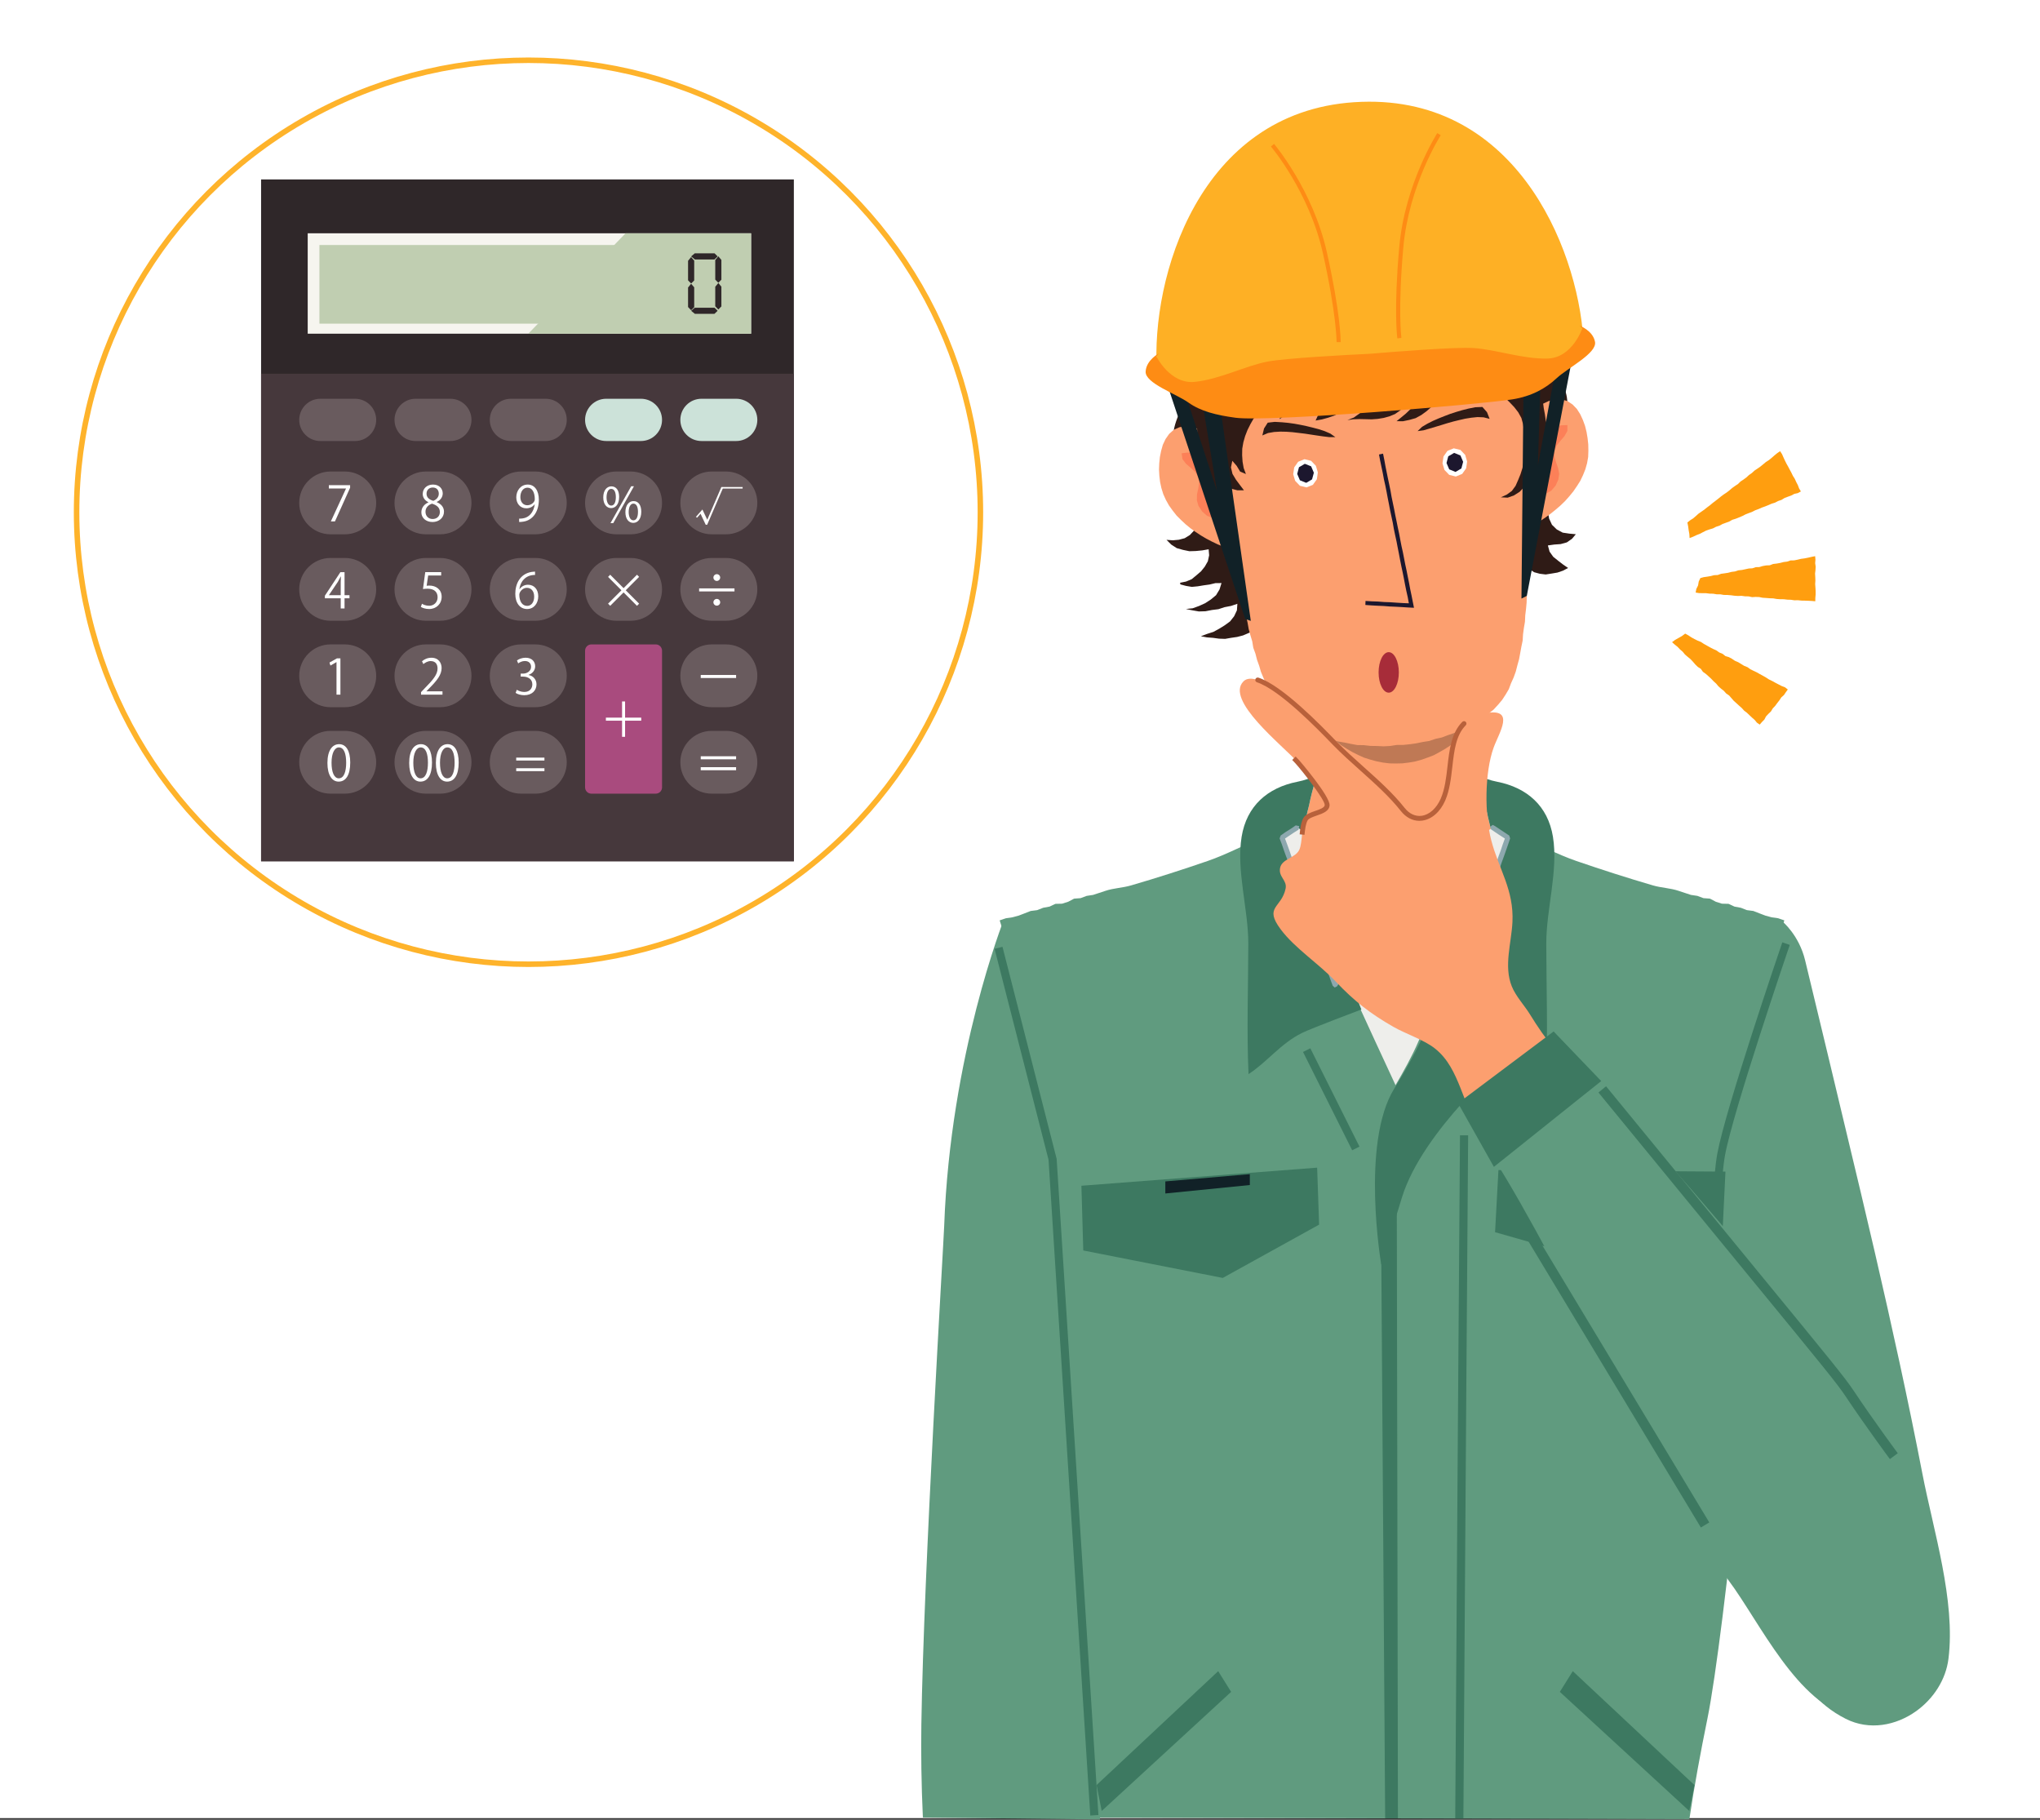 <?xml version="1.0" encoding="UTF-8" standalone="no"?>
<!-- Created with Inkscape (http://www.inkscape.org/) -->

<svg
   xmlns:dc="http://purl.org/dc/elements/1.1/"
   xmlns:cc="http://creativecommons.org/ns#"
   xmlns:rdf="http://www.w3.org/1999/02/22-rdf-syntax-ns#"
   xmlns:svg="http://www.w3.org/2000/svg"
   xmlns="http://www.w3.org/2000/svg"
   xmlns:sodipodi="http://sodipodi.sourceforge.net/DTD/sodipodi-0.dtd"
   xmlns:inkscape="http://www.inkscape.org/namespaces/inkscape"
   width="370"
   height="330"
   viewBox="0 0 370 330"
   id="svg2"
   version="1.1"
   inkscape:version="0.92.5 (2060ec1f9f, 2020-04-08)"
   sodipodi:docname="menu_03.svg">
  <rect x="0" y="0" width="370" height="330" fill="#333333" stroke="none"/>
  <defs
     id="defs4" />
  <sodipodi:namedview
     id="base"
     pagecolor="#8a8a8a"
     bordercolor="#666666"
     borderopacity="1.0"
     inkscape:pageopacity="1"
     inkscape:pageshadow="2"
     inkscape:zoom="1.4"
     inkscape:cx="376.51159"
     inkscape:cy="169.80917"
     inkscape:document-units="px"
     inkscape:current-layer="layer1"
     showgrid="false"
     units="px"
     inkscape:window-width="1847"
     inkscape:window-height="1058"
     inkscape:window-x="1985"
     inkscape:window-y="-8"
     inkscape:window-maximized="1"
     inkscape:snap-center="true"
     inkscape:snap-nodes="false" />
  <g
     inkscape:label="レイヤー 1"
     inkscape:groupmode="layer"
     id="layer1"
     transform="translate(0,-722.362)">
    <rect
       style="fill:#ffffff;stroke-width:1"
       id="rect761"
       height="330"
       width="370"
       class="st1"
       y="722.064"
       x="0" />
    <g
       style="stroke-width:0.527"
       id="g1437"
       transform="matrix(1.899,0,0,1.899,-1002.172,-629.188)">
      <g
         style="stroke-width:0.527"
         id="g1417">
        <g
           style="stroke-width:0.527"
           id="g1413">
          <path
             style="fill:#609b7f;stroke-width:0.527"
             inkscape:connector-curvature="0"
             id="path1263"
             d="m 710.767,875.105 c -1.944,1.399 -4.494,1.883 -6.746,0.746 -5.567,-2.817 -5.809,-8.52 -7.791,-13.676 -2.167,-5.632 -4.333,-11.263 -6.499,-16.895 l -0.025,-0.06 -8.173,-21.247 16.446,-24.256 c 0,0 1.579,1.282 2.165,3.706 1.072,4.433 3.002,12.447 5.349,22.308 0.43,1.823 0.869,3.682 1.307,5.57 1.625,7.027 3.177,14.075 4.547,21.158 1.047,5.416 3.177,12.101 2.488,17.649 -0.251,2.029 -1.449,3.83 -3.068,4.997 z"
             class="st8" />
          <polygon
             style="fill:#ff9e0f;stroke-width:0.527"
             id="polygon1265"
             points="697.759,765.473 698.087,765.388 698.424,765.346 698.749,765.235 699.094,765.228 699.427,765.161 699.756,765.081 700.093,765.037 700.429,764.97 700.762,764.893 701.1,764.827 701.129,765.163 701.102,765.494 701.149,765.827 701.132,766.16 701.092,766.491 701.113,766.826 701.124,767.159 701.103,767.492 701.127,767.823 701.147,768.157 701.146,768.491 701.118,768.827 701.114,769.134 700.806,769.106 700.469,769.088 700.131,769.075 699.793,769.069 699.455,769.034 699.116,769.041 698.781,768.99 698.443,768.98 698.108,768.94 697.77,768.938 697.432,768.916 697.098,768.857 696.759,768.846 696.423,768.819 696.085,768.798 695.754,768.731 695.416,768.719 695.078,768.739 694.745,768.666 694.404,768.661 694.068,768.614 693.729,768.628 693.391,768.605 693.055,768.56 692.716,768.533 692.376,768.528 692.04,768.469 691.7,768.469 691.364,768.412 691.024,768.405 690.686,768.363 690.343,768.361 690.003,768.353 689.686,768.301 689.753,767.956 689.919,767.621 689.982,767.251 690.137,766.919 690.454,766.831 690.789,766.784 691.122,766.728 691.451,766.643 691.791,766.627 692.113,766.511 692.448,766.465 692.782,766.414 693.109,766.328 693.445,766.285 693.769,766.178 694.107,766.144 694.436,766.074 694.766,766.003 695.104,765.986 695.425,765.876 695.765,765.868 696.091,765.769 696.425,765.71 696.767,765.695 697.087,765.573 697.424,765.533 "
             class="st22" />
          <polygon
             style="fill:#ff9e0f;stroke-width:0.527"
             id="polygon1267"
             points="695.06,756.883 695.311,756.652 695.594,756.464 695.87,756.271 696.132,756.057 696.392,755.84 696.681,755.655 696.945,755.439 697.203,755.214 697.468,754.996 697.752,754.801 697.936,755.079 698.069,755.383 698.209,755.687 698.356,755.984 698.52,756.274 698.675,756.568 698.833,756.861 698.977,757.16 699.156,757.442 699.294,757.747 699.449,758.044 699.568,758.359 699.739,758.643 699.447,758.805 699.112,758.879 698.812,759.037 698.493,759.151 698.176,759.272 697.887,759.452 697.565,759.56 697.266,759.717 696.941,759.817 696.632,759.952 696.317,760.079 695.998,760.192 695.69,760.33 695.374,760.445 695.075,760.6 694.759,760.716 694.446,760.839 694.145,760.994 693.833,761.126 693.518,761.252 693.193,761.352 692.896,761.518 692.579,761.637 692.258,761.751 691.959,761.917 691.635,762.021 691.332,762.177 691.007,762.273 690.684,762.386 690.38,762.539 690.077,762.697 689.758,762.82 689.449,762.967 689.109,763.097 689.085,762.708 689.019,762.343 688.97,761.975 688.898,761.609 689.163,761.399 689.451,761.217 689.707,760.996 689.959,760.77 690.237,760.576 690.513,760.383 690.777,760.172 691.047,759.971 691.306,759.754 691.575,759.549 691.842,759.342 692.103,759.128 692.374,758.929 692.654,758.743 692.92,758.537 693.175,758.317 693.45,758.121 693.732,757.933 693.976,757.695 694.259,757.509 694.532,757.308 694.782,757.078 "
             class="st22" />
          <polygon
             style="fill:#ff9e0f;stroke-width:0.527"
             id="polygon1269"
             points="695.527,775.921 695.821,776.089 696.119,776.25 696.414,776.419 696.7,776.604 697.007,776.751 697.303,776.915 697.605,777.073 697.908,777.229 698.229,777.353 698.49,777.559 698.303,777.815 698.117,778.091 697.866,778.315 697.684,778.594 697.478,778.857 697.28,779.126 697.051,779.367 696.878,779.654 696.635,779.886 696.405,780.132 696.248,780.433 696.011,780.672 695.807,780.912 695.544,780.731 695.328,780.468 695.074,780.245 694.829,780.014 694.584,779.779 694.314,779.575 694.087,779.322 693.833,779.098 693.585,778.87 693.332,778.645 693.11,778.389 692.886,778.132 692.605,777.939 692.38,777.687 692.114,777.479 691.863,777.256 691.646,776.995 691.396,776.768 691.163,776.523 690.912,776.293 690.659,776.069 690.382,775.87 690.183,775.588 689.893,775.401 689.649,775.163 689.427,774.904 689.194,774.657 688.93,774.442 688.671,774.222 688.456,773.958 688.196,773.734 687.961,773.486 687.693,773.271 687.433,773.04 687.734,772.816 688.059,772.634 688.382,772.452 688.687,772.222 688.991,772.389 689.274,772.576 689.569,772.74 689.873,772.89 690.189,773.017 690.472,773.203 690.766,773.369 691.06,773.533 691.36,773.688 691.669,773.826 691.948,774.025 692.262,774.153 692.53,774.368 692.858,774.466 693.155,774.625 693.434,774.815 693.744,774.948 694.034,775.123 694.323,775.301 694.638,775.427 694.915,775.626 695.219,775.776 "
             class="st22" />
          <path
             style="fill:#609b7f;stroke-width:0.527"
             inkscape:connector-curvature="0"
             id="path1271"
             d="m 632.789,885.461 c 0.209,-2.748 0.166,-5.476 -0.328,-8.145 -0.58,-3.156 -1.241,-5.301 -1.164,-8.492 0.059,-2.608 0.008,-5.215 -0.062,-7.823 -0.513,-18.737 -2.18,-37.486 -3.978,-56.142 l -3.636,-5.34 c 0,0 -5.121,12.93 -5.706,29.278 -0.066,1.825 -1.958,32.835 -2.18,47.593 -0.041,2.661 -10e-4,5.736 0.145,8.886 z"
             class="st8" />
          <g
             style="stroke-width:0.527"
             id="g1275">
            <polygon
               style="fill:#fc9f6f;stroke-width:0.527"
               id="polygon1273"
               points="658.016,795.234 657.432,795.07 656.849,794.914 656.269,794.74 655.688,794.568 655.113,794.389 654.529,794.233 653.949,794.063 653.365,793.899 652.867,793.755 652.785,793.731 652.205,793.552 651.629,793.389 651.777,792.798 651.902,792.195 652.061,791.603 652.193,791.007 652.337,790.415 652.486,789.823 652.61,789.225 652.762,788.633 652.89,788.037 653.034,787.446 653.19,786.854 653.334,786.263 653.446,785.776 653.471,785.667 653.595,785.068 653.743,784.476 653.899,783.884 654.018,783.289 654.174,782.698 654.311,782.105 654.467,781.518 654.599,780.923 654.747,780.331 654.875,779.735 655.027,779.143 655.152,778.548 655.292,777.957 655.452,777.373 655.583,776.781 656.206,776.828 656.829,776.878 657.452,776.937 658.075,776.987 658.697,777.041 659.316,777.104 659.935,777.159 660.558,777.209 661.176,777.256 661.799,777.201 662.426,777.151 663.049,777.108 663.668,777.057 664.291,776.999 664.909,776.937 665.532,776.882 666.151,776.816 666.774,776.777 666.926,777.373 667.066,777.969 667.187,778.568 667.33,779.159 667.482,779.754 667.626,780.347 667.771,780.942 667.914,781.534 668.062,782.125 668.202,782.716 668.316,783.316 668.475,783.908 668.607,784.503 668.754,785.095 668.883,785.69 668.899,785.761 669.028,786.282 669.172,786.877 669.331,787.466 669.459,788.061 669.615,788.653 669.743,789.244 669.875,789.84 670.02,790.435 670.164,791.027 670.296,791.618 670.448,792.21 670.58,792.801 670.724,793.385 670.148,793.541 669.576,793.72 669.526,793.736 669.522,793.736 668.997,793.875 668.42,794.035 667.844,794.191 667.26,794.331 666.684,794.491 666.112,794.662 665.536,794.826 664.96,794.977 664.384,795.129 663.808,795.293 663.228,795.437 662.652,795.604 662.08,795.771 661.504,795.927 660.927,796.094 660.34,795.923 659.759,795.744 659.18,795.577 658.6,795.397 "
               class="st6" />
          </g>
          <g
             style="stroke-width:0.527"
             id="g1279">
            <path
               style="fill:#eeeeeb;stroke-width:0.527"
               inkscape:connector-curvature="0"
               id="path1277"
               d="m 645.513,882.549 0.115,-0.605 -0.022,-0.612 0.055,-0.608 0.047,-0.609 0.093,-0.606 0.013,-0.611 0.049,-0.608 -0.061,-0.616 0.034,-0.61 0.095,-0.606 0.05,-0.609 -0.034,-0.615 0.081,-0.608 0.106,-0.605 0.018,-0.612 -0.003,-0.612 0.028,-0.61 0.027,-0.611 0.04,-0.609 0.132,-0.604 0.037,-0.609 0.013,-0.612 0.002,-0.61 0.109,-0.605 -0.009,-0.61 0.025,-0.609 0.032,-0.608 0.053,-0.609 -0.031,-0.613 0.151,-0.603 -0.055,-0.616 0.085,-0.609 -0.004,-0.61 0.087,-0.609 -0.059,-0.614 0.129,-0.603 0.037,-0.609 -0.04,-0.613 0.035,-0.609 0.106,-0.604 0.047,-0.607 0.014,-0.609 0.061,-0.606 0.049,-0.609 0.019,-0.609 0.084,-0.605 0.038,-0.608 -0.092,-0.615 0.134,-0.603 0.012,-0.609 -0.007,-0.611 0.061,-0.608 0.023,-0.61 0.053,-0.607 0.022,-0.61 0.076,-0.608 -0.031,-0.615 0.033,-0.61 0.143,-0.604 -0.029,-0.614 0.082,-0.606 0.018,-0.612 -0.02,-0.612 0.061,-0.609 0.095,-0.603 0.066,-0.609 -0.093,-0.618 0.112,-0.603 -0.003,-0.612 0.046,-0.609 0.129,-0.603 -0.09,-0.618 0.129,-0.605 0.067,-0.606 -0.071,-0.618 0.046,-0.611 0.108,-0.605 -0.05,-0.615 0.081,-0.608 0.042,-0.609 0.03,-0.61 0.113,-0.605 -0.028,-0.614 -0.025,-0.613 0.103,-0.605 0.052,-0.609 0.017,-0.612 0.049,-0.609 0.104,-0.607 0.032,-0.612 -0.006,-0.612 0.035,-0.611 0.087,-0.608 -0.02,-0.612 0.027,-0.612 0.082,-0.607 -0.082,-0.618 0.143,-0.605 -0.055,-0.616 0.094,-0.607 -0.03,-0.615 0.173,-0.602 -0.056,-0.615 0.093,-0.607 0.073,-0.609 0.007,-0.612 -0.039,-0.616 0.059,-0.609 0.109,-0.607 -0.059,-0.616 0.146,-0.604 0.048,-0.61 -0.064,-0.615 0.046,-0.608 0.013,-0.612 0.127,-0.605 -0.046,-0.617 0.14,-0.605 -0.056,-0.615 0.046,-0.609 0.009,-0.611 0.154,-0.604 -0.065,-0.618 0.067,-0.609 0.009,-0.612 0.063,-0.609 -0.011,-0.614 0.096,-0.609 0.096,-0.607 -0.02,-0.615 -0.016,-0.615 0.044,-0.612 0.045,-0.61 0.114,-0.608 0.065,-0.61 -0.052,-0.618 0.05,-0.61 0.053,-0.61 -0.034,-0.618 0.063,-0.61 0.022,-0.613 0.019,-0.615 0.037,-0.612 0.174,-0.606 0.015,-0.615 c 0,-0.226 -0.014,-0.45 0.04,-0.66 1.082,0.128 2.198,-0.07 3.289,0.118 2.035,0.35 3.591,1.664 5.531,2.223 1.187,0.341 2.51,-0.008 3.73,0.223 1.289,0.243 2.72,0.342 3.894,-0.343 l 0.531,-0.31 0.582,-0.202 0.561,-0.246 0.549,-0.28 0.57,-0.226 0.569,-0.229 0.564,-0.245 0.556,-0.269 0.602,-0.182 0.022,0.619 0.078,0.604 0.087,0.602 0.064,0.605 -0.031,0.613 0.107,0.6 0.012,0.609 0.125,0.6 0.022,0.609 0.014,0.609 0.095,0.603 0.132,0.597 -0.024,0.615 0.101,0.601 0.095,0.603 -0.035,0.615 0.083,0.604 0.034,0.608 0.096,0.602 0.116,0.601 0.035,0.607 -0.028,0.614 0.136,0.598 0.05,0.606 0.103,0.6 -0.062,0.618 0.128,0.598 0.072,0.603 0.073,0.605 0.072,0.604 -0.051,0.615 0.118,0.599 0.028,0.609 0.103,0.602 0.091,0.601 -0.047,0.615 0.059,0.606 0.14,0.598 0.062,0.606 -0.065,0.616 0.147,0.597 0.033,0.608 0.112,0.602 0.066,0.605 -0.011,0.613 0.034,0.607 0.103,0.601 0.012,0.61 0.125,0.599 -0.036,0.615 0.053,0.604 0.148,0.597 0.046,0.606 -0.036,0.613 0.093,0.603 0.047,0.605 0.036,0.608 0.157,0.596 0.042,0.609 -0.021,0.613 0.132,0.6 0.06,0.605 -0.011,0.611 0.11,0.601 -0.017,0.612 0.145,0.596 -0.02,0.612 0.064,0.604 0.045,0.606 0.152,0.596 0.095,0.6 -0.059,0.615 0.111,0.6 0.096,0.6 0.051,0.604 0.047,0.604 0.029,0.609 0.075,0.603 0.028,0.606 0.139,0.6 -0.071,0.618 0.051,0.605 0.106,0.6 0.133,0.6 -0.07,0.619 0.19,0.593 0.002,0.612 v 0.61 l 0.08,0.605 0.107,0.601 0.019,0.609 0.071,0.603 0.031,0.609 0.068,0.604 0.09,0.601 0.024,0.608 0.06,0.606 0.093,0.602 0.099,0.601 0.015,0.61 0.063,0.605 0.04,0.608 0.038,0.609 0.045,0.608 0.124,0.601 0.068,0.606 -0.034,0.614 0.078,0.605 0.048,0.607 0.026,0.608 0.153,0.597 -0.029,0.613 0.174,0.595 -0.01,0.613 0.006,0.612 0.154,0.597 0.04,0.61 0.056,0.605 0.069,0.607 -0.013,0.614 0.071,0.604 0.042,0.608 0.102,0.602 0.088,0.603 0.078,0.604 -0.004,0.613 0.088,0.604 -0.05,0.617 0.128,0.601 0.034,0.609 0.044,0.608 0.068,0.606 0.091,0.603 0.047,0.61 0.092,0.604 0.057,0.607 0.084,0.603 0.016,0.612 0.033,0.608 0.064,0.608 0.127,0.597 0.029,0.609 0.012,0.609 0.069,0.606 0.06,0.608 -0.029,0.615 0.074,0.605 z"
               class="st9" />
          </g>
          <g
             style="stroke-width:0.527"
             id="g1283">
            <path
               style="fill:#2f1b16;stroke-width:0.527"
               inkscape:connector-curvature="0"
               id="path1281"
               d="m 665.639,766.542 -0.145,0.602 -0.258,0.56 -0.314,0.537 -0.439,0.438 -0.453,0.418 -0.463,0.417 -0.525,0.292 -0.503,0.327 -0.478,0.361 -0.454,0.387 -0.32,0.5 -0.167,0.573 0.067,0.63 0.229,0.593 0.345,0.545 0.393,0.487 -0.601,0.219 -0.654,0.066 -0.65,0.046 -0.656,0.023 -0.65,-0.083 -0.652,-0.087 -0.647,-0.19 -0.648,-0.18 -0.584,-0.333 -0.484,-0.467 -0.218,-0.468 -0.353,-0.419 -0.015,0.634 0.03,0.606 0.103,0.604 0.282,0.542 0.337,0.501 0.488,0.403 -0.602,-0.152 -0.573,-0.134 -0.578,-0.123 -0.573,-0.136 -0.573,-0.151 -0.574,-0.145 -0.587,-0.084 -0.579,-0.128 -0.569,-0.16 -0.55,-0.222 -0.551,-0.21 -0.531,-0.257 -0.536,-0.322 -0.395,-0.478 -0.107,-0.621 -0.049,-0.622 -0.58,0.063 -0.556,0.177 -0.529,0.247 -0.535,0.228 -0.559,0.144 -0.574,0.084 -0.575,0.1 -0.582,-0.02 -0.575,-0.078 -0.578,-0.044 -0.581,-0.107 0.596,-0.226 0.599,-0.192 0.555,-0.301 0.533,-0.331 0.507,-0.371 0.388,-0.492 0.264,-0.562 0.044,-0.626 -0.597,0.203 -0.617,0.118 -0.597,0.194 -0.622,0.079 -0.615,0.119 -0.627,0.019 -0.617,-0.106 -0.624,-0.128 0.65,-0.07 0.605,-0.219 0.587,-0.266 0.539,-0.351 0.499,-0.413 0.332,-0.548 0.189,-0.61 -0.584,0.007 -0.556,0.132 -0.565,0.078 -0.561,0.093 -0.568,0.055 -0.561,-0.095 -0.535,-0.143 -0.026,-0.157 0.571,-0.115 0.537,-0.225 0.451,-0.372 0.442,-0.379 0.362,-0.453 0.289,-0.509 0.123,-0.569 -0.048,-0.574 -0.606,0.106 -0.614,0.06 -0.619,0.019 -0.609,-0.126 -0.599,-0.169 -0.522,-0.337 -0.455,-0.453 0.602,0.043 0.575,-0.052 0.561,-0.148 0.495,-0.306 0.393,-0.417 0.234,-0.519 c 0,0 0.013,-0.624 0.013,-0.625 -0.526,-2.306 -2.109,-4.457 -2.276,-6.856 -0.243,-3.501 2.513,-6.091 4.968,-8.203 5.47,-4.708 11.939,-4.035 18.387,-2.045 1.658,0.512 3.298,1.08 4.951,1.608 1.394,0.445 2.569,1.222 3.809,1.707 1.976,0.772 4.604,-1.232 5.423,1.727 0.685,2.48 -0.707,6.651 -1.481,9.068 l -0.121,0.587 -0.128,0.584 -0.022,0.597 0.047,0.592 0.114,0.633 0.271,0.587 0.46,0.446 0.565,0.303 0.637,0.095 0.618,0.057 -0.37,0.44 -0.496,0.342 -0.588,0.161 -0.605,0.042 -0.611,0.087 0.161,0.591 0.35,0.493 0.469,0.377 0.476,0.365 0.474,0.324 -0.477,0.255 -0.54,0.185 -0.56,0.094 -0.562,0.088 -0.561,-0.068 -0.544,-0.147 -0.475,-0.317 -0.499,-0.28 -0.556,-0.113 0.148,0.511 -0.37,0.586 -0.503,0.459 -0.445,0.297 -0.457,0.284 -0.477,0.246 -0.492,0.211 -0.602,0.107 -0.612,-0.019 -0.596,-0.134 -0.596,-0.154 -0.539,-0.298 -0.536,-0.291 -0.524,-0.317 -0.492,-0.366 z"
               class="st10" />
          </g>
          <g
             style="stroke-width:0.527"
             id="g1287">
            <polygon
               style="fill:#bf7955;stroke-width:0.527"
               id="polygon1285"
               points="657.453,783.811 656.897,783.533 656.361,783.22 655.835,782.883 655.346,782.498 654.879,782.085 654.449,781.636 654.062,781.148 653.699,780.645 653.377,780.113 653.134,779.539 652.974,778.94 652.91,778.324 652.969,777.726 653.158,777.152 653.463,776.632 653.838,776.159 654.263,775.732 654.744,775.371 655.25,775.041 655.788,774.766 656.334,774.508 656.9,774.297 657.476,774.115 658.062,773.966 658.655,773.853 659.254,773.768 659.854,773.692 660.459,773.665 661.064,773.648 661.669,773.653 662.272,773.7 662.87,773.771 663.47,773.856 664.062,773.977 664.649,774.115 665.231,774.289 665.794,774.511 666.347,774.755 666.878,775.045 667.386,775.373 667.863,775.741 668.305,776.153 668.681,776.625 668.962,777.159 669.153,777.728 669.217,778.324 669.164,778.941 668.982,779.536 668.741,780.107 668.44,780.651 668.069,781.151 667.678,781.635 667.249,782.085 666.786,782.5 666.291,782.879 665.772,783.222 665.233,783.531 664.685,783.831 664.104,784.053 663.518,784.261 662.918,784.426 662.305,784.534 661.685,784.61 661.064,784.625 660.441,784.613 659.823,784.537 659.213,784.417 658.613,784.254 658.02,784.067 "
               class="st11" />
          </g>
          <path
             style="fill:#609b7f;stroke-width:0.527"
             inkscape:connector-curvature="0"
             id="path1289"
             d="m 698.156,799.604 -0.183,0.591 -0.127,0.591 -0.023,0.615 -0.117,0.595 -0.212,0.578 -0.075,0.605 -0.085,0.606 -0.207,0.577 0.014,0.624 -0.187,0.578 -0.075,0.609 -0.099,0.601 -0.197,0.582 -0.183,0.582 0.028,0.629 -0.188,0.587 -0.145,0.591 -0.052,0.606 -0.107,0.601 -0.24,0.573 -0.009,0.62 -0.085,0.6 c -1.328,5.425 -0.183,9.377 -0.051,14.704 0.197,7.969 -3.126,40.484 -4.74,48.387 -0.657,3.22 -1.249,6.407 -1.723,9.598 l -21.584,-0.061 h -0.779 l -5.473,-0.014 -1.22,-0.005 -27.771,-0.074 c -0.469,-3.135 -1.056,-6.276 -1.703,-9.443 -1.61,-7.903 -4.933,-40.419 -4.741,-48.387 0.132,-5.327 1.276,-9.279 -0.046,-14.704 l -0.085,-0.6 -0.014,-0.62 -0.24,-0.573 -0.103,-0.601 -0.057,-0.606 -0.141,-0.591 -0.187,-0.587 0.028,-0.629 -0.187,-0.582 -0.193,-0.582 -0.102,-0.601 -0.071,-0.609 -0.188,-0.578 0.015,-0.624 -0.211,-0.577 -0.084,-0.606 -0.076,-0.605 -0.211,-0.578 -0.117,-0.595 -0.024,-0.615 -0.121,-0.591 -0.188,-0.591 0.596,-0.202 0.615,-0.089 0.596,-0.16 0.577,-0.221 0.577,-0.225 0.62,-0.08 0.572,-0.225 0.61,-0.113 0.563,-0.263 0.634,-0.014 0.587,-0.187 0.558,-0.295 0.624,-0.048 0.582,-0.216 0.61,-0.093 0.587,-0.193 0.581,-0.192 c 0.808,-0.272 1.666,-0.287 2.46,-0.522 2.436,-0.708 4.872,-1.492 7.316,-2.333 1.873,-0.647 3.568,-1.581 5.375,-2.314 1.638,-0.666 1.46,-0.108 2.056,1.511 0.906,2.474 2.882,4.82 3.792,7.289 0.836,2.253 4.168,9.419 6.721,14.924 0.793,-1.366 1.567,-2.741 2.187,-4.182 1.539,-3.6 3.318,-7.031 4.674,-10.711 0.911,-2.468 2.069,-4.848 2.976,-7.321 0.596,-1.619 0.417,-2.177 2.055,-1.511 1.812,0.733 3.501,1.667 5.374,2.314 2.445,0.84 4.886,1.624 7.317,2.333 0.793,0.235 1.652,0.249 2.46,0.522 l 0.581,0.192 0.587,0.193 0.615,0.093 0.578,0.216 0.624,0.048 0.558,0.295 0.587,0.187 0.633,0.014 0.564,0.263 0.609,0.113 0.578,0.225 0.615,0.08 0.577,0.225 0.582,0.221 0.592,0.16 0.619,0.089 z"
             class="st8" />
          <g
             style="stroke-width:0.527"
             id="g1293">
            <polygon
               style="fill:#ffffff;stroke-width:0.527"
               id="polygon1291"
               points="654.485,804.007 654.707,804.592 654.907,805.184 655.111,805.769 655.429,805.264 655.728,804.741 656.041,804.229 656.361,803.72 656.676,803.206 656.975,802.685 657.304,802.181 657.602,801.66 657.914,801.145 658.226,800.631 658.552,800.125 658.856,799.606 659.168,799.091 659.478,798.575 659.802,798.065 660.112,797.548 660.427,797.034 660.738,796.514 661.044,795.994 660.516,795.712 659.979,795.442 659.453,795.147 658.922,794.862 658.385,794.588 657.857,794.301 657.324,794.016 656.792,793.731 656.26,793.449 655.731,793.153 655.202,792.865 654.667,792.581 654.136,792.293 653.616,791.987 653.091,791.69 652.565,791.397 652.045,791.091 651.621,790.73 651.142,791.051 650.66,791.371 650.183,791.697 650.395,792.279 650.59,792.868 650.804,793.451 651.01,794.036 651.211,794.622 651.415,795.209 651.611,795.798 651.827,796.379 652.023,796.969 652.236,797.554 652.437,798.142 652.637,798.731 652.851,799.312 653.049,799.903 653.263,800.484 653.466,801.071 653.676,801.657 653.871,802.247 654.075,802.833 654.292,803.417 "
               class="st1" />
          </g>
          <g
             style="stroke-width:0.527"
             id="g1297">
            <polygon
               style="fill:#ffffff;stroke-width:0.527"
               id="polygon1295"
               points="667.482,803.889 667.278,804.47 667.086,805.059 666.879,805.644 666.572,805.131 666.249,804.629 665.933,804.12 665.622,803.613 665.309,803.102 664.979,802.603 664.667,802.095 664.352,801.591 664.035,801.083 663.726,800.572 663.407,800.067 663.087,799.562 662.771,799.056 662.467,798.54 662.154,798.03 661.835,797.523 661.509,797.019 661.205,796.502 660.875,795.996 661.415,795.715 661.944,795.431 662.483,795.159 663.013,794.874 663.546,794.588 664.078,794.307 664.605,794.017 665.134,793.725 665.67,793.447 666.197,793.151 666.727,792.863 667.259,792.574 667.789,792.282 668.319,792 668.839,791.691 669.365,791.399 669.877,791.082 670.305,790.734 670.788,791.048 671.272,791.367 671.752,791.694 671.544,792.276 671.34,792.856 671.132,793.435 670.937,794.017 670.73,794.594 670.527,795.177 670.334,795.762 670.119,796.336 669.919,796.917 669.725,797.501 669.51,798.076 669.319,798.663 669.103,799.239 668.906,799.823 668.712,800.405 668.507,800.985 668.295,801.565 668.097,802.147 667.887,802.726 667.684,803.307 "
               class="st1" />
          </g>
          <g
             style="stroke-width:0.527"
             id="g1301">
            <polygon
               style="fill:#fc9f6f;stroke-width:0.527"
               id="polygon1299"
               points="673.708,751.346 674.141,750.93 674.607,750.553 675.129,750.258 675.673,750.007 676.254,749.851 676.852,749.853 677.429,750.01 677.928,750.339 678.344,750.769 678.666,751.275 678.916,751.82 679.123,752.383 679.268,752.967 679.366,753.558 679.431,754.155 679.442,754.755 679.422,755.353 679.318,755.948 679.154,756.528 678.93,757.087 678.671,757.631 678.347,758.141 678.008,758.637 677.625,759.105 677.224,759.556 676.791,759.976 676.334,760.37 675.866,760.749 675.38,761.107 674.879,761.443 674.359,761.749 673.862,762.033 673.362,762.315 672.834,762.53 672.274,762.628 671.801,762.331 671.58,761.809 671.475,761.246 671.418,760.617 671.384,759.984 671.367,759.355 671.375,758.722 671.393,758.091 671.444,757.462 671.521,756.833 671.613,756.243 671.727,755.654 671.858,755.069 672.019,754.492 672.215,753.924 672.44,753.368 672.691,752.822 672.982,752.299 673.33,751.811 "
               class="st6" />
          </g>
          <g
             style="stroke-width:0.527"
             id="g1305">
            <polygon
               style="fill:#fc9f6f;stroke-width:0.527"
               id="polygon1303"
               points="643.719,753.537 643.237,753.179 642.712,752.889 642.158,752.666 641.581,752.494 640.985,752.434 640.39,752.513 639.845,752.757 639.399,753.155 639.056,753.646 638.799,754.187 638.637,754.763 638.518,755.351 638.456,755.948 638.432,756.547 638.465,757.148 638.536,757.745 638.662,758.329 638.841,758.904 639.089,759.453 639.383,759.979 639.734,760.469 640.107,760.944 640.531,761.369 640.973,761.781 641.439,762.163 641.929,762.515 642.432,762.847 642.951,763.155 643.486,763.434 644.031,763.694 644.587,763.926 645.122,764.128 645.66,764.325 646.209,764.475 646.777,764.49 647.194,764.124 647.345,763.581 647.362,763.006 647.34,762.376 647.282,761.746 647.206,761.118 647.108,760.494 646.979,759.877 646.85,759.256 646.681,758.648 646.502,758.077 646.303,757.512 646.093,756.951 645.843,756.406 645.566,755.874 645.269,755.354 644.944,754.85 644.576,754.374 644.159,753.943 "
               class="st6" />
          </g>
          <g
             style="stroke-width:0.527"
             id="g1309">
            <polygon
               style="fill:#fc8058;stroke-width:0.527"
               id="polygon1307"
               points="641.457,756.383 641.874,756.775 642.185,757.251 642.263,757.809 642.182,758.369 642.061,758.922 642.047,759.486 642.203,760.027 642.553,760.556 643.025,760.974 643.612,761.199 644.24,761.191 644.827,760.96 645.328,760.578 645.708,760.076 645.963,759.498 646.05,758.873 645.993,758.245 645.758,757.683 645.413,757.181 644.992,756.74 644.527,756.339 644.034,755.98 643.51,755.663 642.961,755.394 642.392,755.167 641.802,755.008 641.196,754.927 640.594,755.003 640.673,755.56 641.02,756.012 "
               class="st12" />
          </g>
          <g
             style="stroke-width:0.527"
             id="g1313">
            <polygon
               style="fill:#fc8058;stroke-width:0.527"
               id="polygon1311"
               points="676.783,753.801 676.421,754.248 676.193,754.767 676.199,755.329 676.36,755.872 676.548,756.406 676.656,756.958 676.572,757.516 676.31,758.093 675.899,758.573 675.353,758.881 674.729,758.96 674.115,758.819 673.564,758.513 673.11,758.077 672.784,757.537 672.594,756.934 672.572,756.303 672.71,755.711 672.985,755.164 673.339,754.667 673.74,754.208 674.179,753.781 674.647,753.385 675.151,753.04 675.681,752.732 676.241,752.486 676.831,752.331 677.44,752.308 677.436,752.87 677.157,753.367 "
               class="st12" />
          </g>
          <g
             style="stroke-width:0.527"
             id="g1317">
            <polygon
               style="fill:#fc9f6f;stroke-width:0.527"
               id="polygon1315"
               points="657.839,737.792 657.58,737.78 656.98,737.777 656.379,737.778 655.78,737.746 655.179,737.772 654.578,737.805 653.979,737.831 653.379,737.862 652.775,737.869 652.18,737.97 651.586,738.063 650.982,738.101 650.39,738.221 649.805,738.366 649.232,738.555 648.67,738.768 648.106,738.976 647.484,739.164 646.852,739.31 646.245,739.535 645.642,739.776 645.071,740.083 644.503,740.394 643.947,740.73 643.501,741.122 643.054,741.51 642.694,741.977 642.325,742.44 642.075,742.977 641.932,743.552 641.843,744.133 641.808,744.719 641.795,745.311 641.853,745.9 641.961,746.48 642.07,747.062 642.14,747.649 642.221,748.237 642.36,748.822 642.449,749.416 642.522,750.012 642.609,750.605 642.731,751.194 642.819,751.786 642.923,752.378 643.049,752.965 643.122,753.561 643.277,754.142 643.384,754.732 643.483,755.325 643.626,755.908 643.742,756.497 643.831,757.091 643.969,757.674 644.091,758.261 644.238,758.846 644.358,759.431 644.432,760.031 644.582,760.611 644.699,761.201 644.861,761.779 645.011,762.36 645.151,762.944 645.27,763.53 645.424,764.111 645.546,764.7 645.675,765.286 645.847,765.865 645.968,766.457 646.075,767.05 646.212,767.641 646.288,768.241 646.402,768.836 646.519,769.428 646.663,770.016 646.766,770.612 646.897,771.204 647.001,771.799 647.164,772.384 647.339,772.966 647.436,773.567 647.644,774.138 647.795,774.726 648.001,775.296 648.17,775.878 648.404,776.439 648.644,776.993 648.861,777.561 649.129,778.105 649.464,778.612 649.757,779.143 650.148,779.61 650.543,780.066 650.971,780.498 651.505,780.829 652.012,781.196 652.559,781.504 653.141,781.739 653.72,781.975 654.31,782.191 654.916,782.352 655.521,782.517 656.138,782.624 656.754,782.75 657.372,782.864 658.002,782.874 658.625,782.945 659.253,782.954 659.879,782.985 660.508,782.952 661.131,782.854 661.759,782.851 662.382,782.787 663.003,782.7 663.618,782.572 664.238,782.476 664.835,782.275 665.449,782.139 666.036,781.915 666.631,781.713 667.198,781.44 667.774,781.192 668.337,780.918 668.871,780.587 669.39,780.238 669.896,779.869 670.386,779.48 670.811,779.02 671.202,778.557 671.533,778.052 671.841,777.53 672.054,776.963 672.303,776.412 672.509,775.842 672.66,775.255 672.822,774.671 672.933,774.076 673.041,773.483 673.165,772.888 673.201,772.282 673.283,771.683 673.385,771.085 673.413,770.477 673.486,769.874 673.542,769.27 673.56,768.663 673.571,768.056 673.63,767.453 673.656,766.848 673.656,766.242 673.703,765.637 673.738,765.034 673.784,764.429 673.789,763.824 673.821,763.221 673.909,762.628 673.957,762.03 674.018,761.43 674.098,760.837 674.126,760.237 674.157,759.637 674.23,759.04 674.234,758.439 674.313,757.844 674.323,757.243 674.359,756.645 674.428,756.047 674.49,755.449 674.522,754.85 674.498,754.248 674.567,753.652 674.573,753.051 674.596,752.451 674.666,751.855 674.653,751.253 674.704,750.655 674.728,750.055 674.748,749.454 674.763,748.855 674.746,748.255 674.757,747.654 674.766,747.055 674.798,746.455 674.753,745.855 674.796,745.265 674.775,744.672 674.841,744.079 674.786,743.489 674.798,742.895 674.699,742.312 674.626,741.725 674.407,741.175 674.164,740.638 673.858,740.134 673.45,739.707 672.985,739.345 672.511,738.998 671.992,738.712 671.407,738.433 670.815,738.167 670.182,738.025 669.558,737.859 668.93,737.69 668.286,737.608 667.643,737.526 667.062,737.376 666.462,737.314 665.872,737.194 665.272,737.129 664.671,737.116 664.068,737.135 663.466,737.111 662.866,737.18 662.264,737.176 661.661,737.212 661.062,737.278 660.466,737.368 659.873,737.474 659.273,737.537 658.684,737.655 658.085,737.703 "
               class="st6" />
          </g>
          <g
             style="stroke-width:0.527"
             id="g1321">
            <polygon
               style="fill:#ffffff;stroke-width:0.527"
               id="polygon1319"
               points="653.604,756.829 653.51,757.481 653.13,758.016 652.525,758.26 651.892,758.105 651.437,757.632 651.249,757.002 651.346,756.35 651.723,755.813 652.328,755.567 652.963,755.722 653.416,756.197 "
               class="st1" />
          </g>
          <g
             style="stroke-width:0.527"
             id="g1325">
            <polygon
               style="fill:#1c172e;stroke-width:0.527"
               id="polygon1323"
               points="661.349,764.602 661.231,764.01 661.118,763.417 660.988,762.826 660.864,762.234 660.761,761.64 660.634,761.048 660.507,760.457 660.396,759.867 660.278,759.274 660.167,758.679 660.049,758.087 659.916,757.495 659.806,756.899 659.681,756.308 659.556,755.713 659.445,755.119 659.831,755.037 659.95,755.626 660.057,756.216 660.175,756.805 660.295,757.39 660.42,757.978 660.541,758.563 660.644,759.154 660.766,759.743 660.888,760.328 661.001,760.918 661.123,761.505 661.242,762.093 661.368,762.681 661.478,763.271 661.593,763.861 661.724,764.447 661.839,765.033 661.953,765.624 662.08,766.212 662.196,766.799 662.316,767.39 662.425,767.98 662.55,768.569 662.667,769.162 662.786,769.755 662.204,769.725 661.624,769.687 661.043,769.656 660.462,769.631 659.882,769.585 659.3,769.56 658.72,769.528 658.141,769.486 658.158,769.102 658.749,769.139 659.34,769.159 659.931,769.206 660.522,769.227 661.113,769.268 661.707,769.304 662.296,769.329 662.189,768.741 662.056,768.152 661.936,767.56 661.823,766.969 661.705,766.379 661.578,765.786 661.46,765.195 "
               class="st13" />
          </g>
          <g
             style="stroke-width:0.527"
             id="g1329">
            <polygon
               style="fill:#2f1b16;stroke-width:0.527"
               id="polygon1327"
               points="648.464,752.633 648.302,753.3 648.844,753.068 649.424,752.968 650.01,752.934 650.598,752.945 651.186,752.988 651.772,753.057 652.358,753.127 652.942,753.216 653.524,753.304 654.109,753.388 654.696,753.46 655.276,753.458 654.797,753.121 654.252,752.886 653.688,752.701 653.111,752.55 652.531,752.409 651.949,752.286 651.361,752.179 650.769,752.097 650.178,752.041 649.493,752.002 648.817,752.079 "
               class="st10" />
          </g>
          <g
             style="stroke-width:0.527"
             id="g1333">
            <polygon
               style="fill:#2f1b16;stroke-width:0.527"
               id="polygon1331"
               points="669.758,751.075 670.01,751.714 669.437,751.568 668.85,751.544 668.266,751.605 667.686,751.697 667.109,751.829 666.537,751.969 665.969,752.129 665.406,752.304 664.839,752.474 664.275,752.642 663.708,752.806 663.131,752.885 663.555,752.478 664.066,752.176 664.596,751.908 665.142,751.671 665.695,751.45 666.253,751.237 666.82,751.054 667.394,750.884 667.97,750.738 668.642,750.605 669.321,750.578 "
               class="st10" />
          </g>
          <g
             style="stroke-width:0.527"
             id="g1337">
            <polygon
               style="fill:#1c172e;stroke-width:0.527"
               id="polygon1335"
               points="653.222,756.858 653.051,757.493 652.494,757.824 651.891,757.579 651.633,756.973 651.802,756.335 652.36,756.006 652.962,756.248 "
               class="st13" />
          </g>
          <g
             style="stroke-width:0.527"
             id="g1341">
            <polygon
               style="fill:#ffffff;stroke-width:0.527"
               id="polygon1339"
               points="667.861,755.788 667.768,756.439 667.388,756.973 666.783,757.22 666.151,757.063 665.696,756.591 665.509,755.96 665.605,755.308 665.982,754.772 666.587,754.528 667.221,754.682 667.675,755.155 "
               class="st1" />
          </g>
          <g
             style="stroke-width:0.527"
             id="g1345">
            <polygon
               style="fill:#1c172e;stroke-width:0.527"
               id="polygon1343"
               points="667.48,755.816 667.311,756.451 666.752,756.782 666.152,756.536 665.892,755.932 666.06,755.293 666.619,754.965 667.221,755.208 "
               class="st13" />
          </g>
          <g
             style="stroke-width:0.527"
             id="g1349">
            <polygon
               style="fill:#2f1b16;stroke-width:0.527"
               id="polygon1347"
               points="675.091,748.192 675.092,748.824 675.091,749.454 675.101,750.086 675.183,750.711 675.291,751.281 675.371,751.857 675.509,752.421 675.601,752.995 675.647,753.573 675.666,754.151 675.659,754.729 675.593,755.306 675.43,755.86 675.265,756.42 674.913,757.007 674.501,757.554 674.034,758.057 673.511,758.535 673.979,757.975 674.254,757.355 673.78,757.759 673.321,758.21 672.878,758.68 672.336,759.024 671.739,759.239 671.079,759.206 671.641,758.952 672.132,758.599 672.49,758.109 672.733,757.556 672.961,756.998 673.143,756.42 673.256,755.826 673.312,755.223 673.374,754.621 673.404,754.014 673.368,753.409 673.29,752.809 673.201,752.213 673.042,751.631 672.742,751.086 672.362,750.596 671.937,750.147 671.495,749.711 671.036,749.294 670.572,748.882 670.093,748.484 669.649,748.048 669.246,747.573 668.891,747.068 668.582,746.531 668.407,745.933 668.417,745.329 668.296,745.876 668.266,746.456 668.353,747.037 668.541,747.592 668.775,748.131 669.114,748.609 669.502,749.048 670.013,749.366 669.413,749.188 668.83,749.014 668.261,748.803 667.69,748.587 667.187,748.247 666.727,747.851 666.404,747.337 666.358,746.718 666.166,747.322 665.962,747.904 665.724,748.475 665.479,749.042 665.186,749.588 664.849,750.107 664.449,750.579 663.984,750.987 663.486,751.349 662.943,751.646 662.348,751.814 661.742,751.941 661.122,751.938 661.565,751.579 662.002,751.217 662.415,750.823 662.763,750.37 662.984,749.85 662.991,749.314 662.625,749.726 662.224,750.126 661.86,750.556 661.44,750.931 660.976,751.254 660.456,751.47 659.899,751.623 659.326,751.718 658.745,751.761 658.163,751.747 657.582,751.735 657.001,751.755 656.428,751.833 657.037,751.591 657.572,751.211 658.068,750.778 658.489,750.272 658.82,749.684 659.099,749.064 659.475,748.514 659.128,748.966 658.737,749.39 658.275,749.736 657.789,750.044 657.284,750.32 656.797,750.628 656.257,750.904 655.704,751.147 655.155,751.409 654.58,751.606 653.996,751.768 653.39,751.875 653.632,751.341 653.927,750.85 654.224,750.358 654.505,749.856 654.715,749.351 654.862,748.826 655.022,748.305 655.136,747.782 654.867,748.312 654.513,748.803 654.088,749.233 653.583,749.57 653.076,749.898 652.563,750.221 652.024,750.5 651.485,750.775 650.946,751.055 650.44,751.386 649.954,751.74 650.106,751.179 650.357,750.646 650.672,750.15 650.928,749.621 651.222,749 651.402,748.338 651.62,747.701 651.396,748.234 651.084,748.734 650.688,749.169 650.231,749.544 649.761,749.901 649.267,750.221 648.784,750.56 648.306,750.907 647.856,751.29 647.45,751.718 647.159,752.23 646.883,752.782 646.659,753.359 646.489,753.955 646.383,754.566 646.373,755.185 646.413,755.803 646.52,756.413 646.734,756.983 646.181,756.749 645.851,756.201 645.434,755.72 645.305,756.354 645.452,756.971 645.776,757.513 646.156,758.024 646.546,758.537 645.924,758.537 645.332,758.388 644.813,758.062 644.378,757.631 644.019,757.112 644.074,757.702 644.284,758.238 644.526,758.757 644.798,759.262 645.071,759.766 645.347,760.278 644.804,760.005 644.332,759.635 643.938,759.183 643.586,758.694 643.325,758.153 643.075,757.609 642.842,757.058 642.658,756.486 642.484,755.911 642.332,755.334 642.265,754.692 642.151,754.058 642.11,753.414 642.076,752.771 642.058,752.128 642.049,751.486 642.015,750.843 642,750.199 641.962,749.557 641.893,748.941 641.857,748.321 641.775,747.707 641.732,747.088 641.662,746.471 641.591,745.858 641.547,745.239 641.539,744.619 641.488,744 641.5,743.4 641.483,742.8 641.54,742.202 641.587,741.604 641.65,741.006 641.738,740.411 641.879,739.828 642.024,739.244 642.17,738.662 642.404,738.105 642.608,737.542 642.881,737.007 643.146,736.469 643.458,735.953 643.799,735.46 644.211,734.988 644.648,734.543 645.142,734.156 645.675,733.833 646.203,733.499 646.774,733.246 647.345,733.001 647.923,732.757 648.521,732.579 649.129,732.428 649.732,732.274 650.335,732.106 650.953,732.005 651.567,731.889 652.181,731.777 652.792,731.642 653.411,731.566 654.027,731.462 654.604,731.357 655.177,731.23 655.757,731.129 656.341,731.068 656.923,730.98 657.502,730.882 658.089,730.838 658.67,730.756 659.256,730.705 659.845,730.706 660.395,730.639 660.946,730.578 661.497,730.511 662.046,730.449 662.596,730.407 663.246,730.48 663.879,730.665 664.496,730.888 665.127,731.065 665.689,731.138 666.255,731.185 666.821,731.241 667.383,731.319 667.928,731.481 668.485,731.792 669.02,732.139 669.533,732.516 670.012,732.941 670.478,733.377 670.903,733.855 671.316,734.344 671.66,734.811 672.024,735.263 672.314,735.767 672.645,736.242 672.922,736.751 673.203,737.3 673.455,737.864 673.693,738.433 673.934,739.001 674.132,739.587 674.336,740.169 674.472,740.771 674.642,741.366 674.809,741.958 674.936,742.561 675.062,743.166 675.135,743.779 675.203,744.407 675.249,745.037 675.267,745.668 675.215,746.299 675.187,746.931 675.141,747.562 "
               class="st10" />
          </g>
          <path
             style="fill:#3d7961;stroke-width:0.527"
             inkscape:connector-curvature="0"
             id="path1351"
             d="m 657.759,808.117 c 0,0 -4.756,1.791 -5.659,2.234 -2.075,1.024 -3.339,2.791 -5.118,3.935 -0.183,-4.134 -0.028,-8.321 -0.02,-12.463 0.004,-3.269 -1.16,-6.989 -0.638,-10.201 0.478,-2.943 2.479,-4.694 5.328,-5.254 0.69,-0.137 1.241,-0.342 1.794,-0.591 l -0.113,0.486 -0.144,0.592 -0.156,0.591 -0.144,0.592 -0.128,0.596 -0.152,0.592 -0.125,0.599 -0.149,0.592 -0.144,0.592 -0.132,0.595 -0.16,0.592 -0.124,0.603 -0.149,0.591 0.577,0.163 0.58,0.179 0.082,0.024 c 1.247,5.169 4.894,14.361 4.894,14.361 z"
             class="st15" />
          <path
             style="fill:#3d7961;stroke-width:0.527"
             inkscape:connector-curvature="0"
             id="path1353"
             d="m 675.422,801.823 c 0.004,4.142 0.16,8.33 -0.022,12.463 -1.776,-1.144 -3.041,-2.911 -5.118,-3.935 -0.9,-0.443 -5.656,-2.234 -5.656,-2.234 0,0 3.659,-9.217 4.897,-14.381 h 0.004 l 0.05,-0.016 0.572,-0.179 0.576,-0.156 -0.144,-0.584 -0.132,-0.592 -0.152,-0.591 -0.132,-0.592 -0.145,-0.591 -0.144,-0.595 -0.132,-0.596 -0.128,-0.591 -0.156,-0.592 -0.128,-0.595 -0.159,-0.589 -0.144,-0.595 -0.129,-0.521 c 0.564,0.257 1.128,0.471 1.829,0.607 2.854,0.56 4.85,2.312 5.329,5.254 0.525,3.212 -0.643,6.933 -0.636,10.201 z"
             class="st15" />
          <g
             style="stroke-width:0.527"
             id="g1363">
            <g
               style="stroke-width:0.527"
               id="g1357">
              <polygon
                 style="fill:#eeeeeb;stroke-width:0.527"
                 id="polygon1355"
                 points="654.63,804.077 654.831,804.644 655.036,805.209 655.242,805.769 655.543,805.259 655.849,804.743 656.158,804.232 656.457,803.716 656.766,803.202 657.063,802.685 657.372,802.171 657.68,801.661 657.989,801.15 658.292,800.635 658.592,800.118 658.896,799.602 659.205,799.088 659.517,798.577 659.825,798.062 660.136,797.55 660.435,797.031 660.745,796.514 661.052,795.998 651.622,790.736 651.139,791.046 650.66,791.371 650.175,791.694 650.388,792.255 650.587,792.818 650.787,793.382 650.992,793.944 651.196,794.505 651.399,795.067 651.587,795.635 651.796,796.196 651.991,796.76 652.197,797.32 652.406,797.882 652.614,798.443 652.807,799.01 653.006,799.573 653.216,800.134 653.411,800.699 653.626,801.255 653.819,801.823 654.018,802.387 654.235,802.946 654.428,803.513 "
                 class="st9" />
            </g>
            <g
               style="stroke-width:0.527"
               id="g1361">
              <polygon
                 style="fill:#8da8ae;stroke-width:0.527"
                 id="polygon1359"
                 points="650.359,792.911 650.164,792.341 649.951,791.779 650.052,791.502 650.524,791.169 651.016,790.862 651.493,790.536 651.822,790.603 651.763,790.941 651.328,791.215 650.897,791.502 650.466,791.791 650.683,792.373 650.893,792.954 651.094,793.54 651.297,794.124 651.508,794.708 651.725,795.289 651.931,795.873 652.14,796.456 652.345,797.042 652.57,797.62 652.769,798.208 652.991,798.787 653.204,799.37 653.408,799.955 653.602,800.542 653.83,801.121 654.039,801.704 654.239,802.292 654.456,802.874 654.669,803.457 654.868,804.047 655.092,804.629 655.294,805.228 655.598,804.697 655.92,804.188 656.222,803.666 656.527,803.146 656.828,802.622 657.145,802.11 657.447,801.59 657.752,801.068 658.069,800.555 658.367,800.031 658.675,799.51 658.989,798.995 659.304,798.481 659.609,797.959 659.917,797.44 660.218,796.914 660.532,796.396 660.853,795.88 661.167,795.8 661.255,796.118 660.944,796.63 660.634,797.139 660.334,797.657 660.027,798.17 659.732,798.69 659.424,799.202 659.117,799.716 658.815,800.23 658.509,800.745 658.204,801.26 657.887,801.765 657.589,802.283 657.276,802.795 656.974,803.311 656.674,803.831 656.372,804.349 656.058,804.859 655.748,805.375 655.448,805.897 655.241,806.006 655.216,806.018 655.024,805.852 654.817,805.293 654.62,804.729 654.416,804.166 654.201,803.609 654.014,803.042 653.801,802.483 653.595,801.922 653.394,801.359 653.201,800.795 653,800.229 652.801,799.666 652.582,799.109 652.381,798.545 652.187,797.978 651.981,797.417 651.788,796.852 651.589,796.289 651.368,795.731 651.174,795.165 650.975,794.598 650.779,794.033 650.564,793.474 "
                 class="st16" />
            </g>
          </g>
          <g
             style="stroke-width:0.527"
             id="g1373">
            <g
               style="stroke-width:0.527"
               id="g1367">
              <polygon
                 style="fill:#eeeeeb;stroke-width:0.527"
                 id="polygon1365"
                 points="667.899,802.744 668.097,802.163 668.303,801.581 668.498,801 668.703,800.42 668.908,799.84 669.113,799.259 669.308,798.675 669.518,798.096 669.718,797.515 669.91,796.931 670.118,796.353 670.327,795.773 670.521,795.189 670.734,794.612 670.927,794.027 671.143,793.447 671.34,792.864 671.549,792.282 671.751,791.695 671.262,791.384 670.79,791.05 670.302,790.739 670.338,790.754 661.174,795.838 660.878,795.996 661.202,796.499 661.519,797.005 661.823,797.519 662.134,798.029 662.466,798.526 662.776,799.036 663.083,799.55 663.409,800.048 663.716,800.56 664.036,801.063 664.357,801.567 664.671,802.076 664.982,802.588 665.292,803.099 665.605,803.609 665.921,804.117 666.251,804.618 666.565,805.131 666.88,805.651 667.079,805.06 667.275,804.477 667.48,803.899 667.683,803.32 "
                 class="st9" />
            </g>
            <g
               style="stroke-width:0.527"
               id="g1371">
              <polygon
                 style="fill:#8da8ae;stroke-width:0.527"
                 id="polygon1369"
                 points="661.288,796.057 661.215,796.089 661.545,796.617 661.877,797.145 662.21,797.671 662.534,798.204 662.863,798.733 663.196,799.259 663.528,799.786 663.842,800.323 664.18,800.846 664.511,801.375 664.839,801.907 665.171,802.435 665.505,802.962 665.833,803.495 666.164,804.025 666.491,804.559 666.818,805.095 667.022,804.516 667.223,803.939 667.426,803.361 667.626,802.786 667.827,802.207 668.037,801.633 668.219,801.047 668.441,800.478 668.629,799.894 668.83,799.315 669.044,798.742 669.23,798.158 669.441,797.582 669.653,797.008 669.851,796.429 670.053,795.851 670.247,795.27 670.451,794.692 670.658,794.115 670.847,793.532 671.062,792.956 671.255,792.371 671.467,791.791 670.828,791.378 670.202,790.954 670.187,790.952 670.168,790.939 670.071,790.664 670.304,790.488 670.5,790.589 670.959,790.891 671.418,791.195 671.877,791.502 671.972,791.774 671.775,792.358 671.571,792.938 671.368,793.516 671.155,794.093 670.96,794.674 670.767,795.26 670.561,795.839 670.347,796.414 670.145,796.996 669.953,797.581 669.751,798.162 669.535,798.74 669.33,799.319 669.144,799.906 668.934,800.484 668.722,801.061 668.535,801.646 668.321,802.223 668.125,802.807 667.928,803.392 667.723,803.974 667.514,804.554 667.303,805.136 667.095,805.717 666.905,805.87 666.879,805.88 666.681,805.766 666.362,805.26 666.046,804.753 665.729,804.248 665.424,803.734 665.095,803.234 664.777,802.73 664.472,802.216 664.159,801.711 663.831,801.21 663.522,800.7 663.209,800.192 662.897,799.682 662.573,799.177 662.256,798.671 661.939,798.163 661.639,797.646 661.314,797.141 661.004,796.626 660.671,796.127 660.658,795.935 660.768,795.777 661.058,795.622 661.391,795.727 "
                 class="st16" />
            </g>
          </g>
          <path
             style="fill:#3d7961;stroke-width:0.527"
             inkscape:connector-curvature="0"
             id="path1375"
             d="m 666.581,808.757 5.192,3.955 c 0,0 -8.158,6.922 -10.136,13.35 -1.977,6.428 -1.977,6.428 -1.977,6.428 0,0 -1.979,-11.618 1.236,-16.81 3.213,-5.192 3.73,-7.562 3.73,-7.562 z"
             class="st15" />
          <polygon
             style="fill:#3d7961;stroke-width:0.527"
             id="polygon1377"
             points="661.14,824.577 661.253,885.36 660.033,885.354 659.657,831.007 "
             class="st15" />
          <rect
             style="fill:#3d7961;stroke-width:0.527"
             id="rect1379"
             height="10.502"
             width="0.779"
             class="st15"
             transform="matrix(0.894,-0.447,0.447,0.894,-296.144,379.303)"
             y="811.664"
             x="654.943" />
          <path
             style="fill:#3d7961;stroke-width:0.527"
             inkscape:connector-curvature="0"
             id="path1381"
             d="m 667.959,820.133 c -0.005,0.553 -0.337,46.064 -0.455,65.241 h -0.779 c 0.117,-19.182 0.45,-64.697 0.455,-65.246 z"
             class="st15" />
          <polygon
             style="fill:#3d7961;stroke-width:0.527"
             id="polygon1383"
             points="644.521,833.75 653.724,828.661 653.537,823.22 631.021,824.947 631.2,831.129 "
             class="st15" />
          <polygon
             style="fill:#3d7961;stroke-width:0.527"
             id="polygon1385"
             points="683.066,832.952 692.28,828.817 692.535,823.597 670.852,823.452 670.53,829.382 "
             class="st15" />
          <polygon
             style="fill:#3d7961;stroke-width:0.527"
             id="polygon1387"
             points="645.321,873.278 644.086,871.3 632.467,882.177 632.961,884.649 "
             class="st15" />
          <polygon
             style="fill:#3d7961;stroke-width:0.527"
             id="polygon1389"
             points="676.716,873.278 677.952,871.3 689.571,882.177 689.076,884.649 "
             class="st15" />
          <polygon
             style="fill:#3d7961;stroke-width:0.527"
             id="polygon1391"
             points="632.646,885.039 631.87,885.088 627.883,822.469 622.729,802.324 623.484,802.131 628.657,822.384 "
             class="st15" />
          <polygon
             style="fill:#112127;stroke-width:0.527"
             id="polygon1393"
             points="647.108,823.841 639.037,824.533 639.037,825.686 647.108,824.879 "
             class="st17" />
          <polygon
             style="fill:#112127;stroke-width:0.527"
             id="polygon1395"
             points="686.144,823.522 678.044,823.474 677.939,824.622 686.049,824.555 "
             class="st17" />
          <path
             style="fill:#3d7961;stroke-width:0.527"
             inkscape:connector-curvature="0"
             id="path1397"
             d="m 691.271,845.947 c 0.004,-0.196 0.454,-19.706 1.221,-23.912 0.768,-4.209 6.13,-19.929 6.184,-20.087 l -0.712,-0.244 c -0.222,0.649 -5.435,15.932 -6.212,20.196 -0.777,4.265 -1.214,23.226 -1.233,24.03 z"
             class="st15" />
          <path
             style="fill:#fc9f6f;stroke-width:0.527"
             inkscape:connector-curvature="0"
             id="path1399"
             d="m 677.888,816.182 c 0.183,-0.157 0.346,-0.326 0.481,-0.511 1.158,-1.596 -1.023,-2.43 -2.115,-3.722 -0.924,-1.096 -1.65,-2.163 -2.395,-3.373 -0.524,-0.852 -1.339,-1.703 -1.731,-2.67 -0.784,-1.93 -0.034,-4.149 0.062,-6.14 0.15,-3.087 -1.306,-5.047 -2.022,-7.8 -0.646,-2.48 -0.642,-6.456 0.226,-8.861 0.516,-1.431 2.111,-3.79 -0.733,-3.291 -4.289,0.753 -2.836,5.293 -4.1,8.238 -0.821,1.908 -2.675,2.45 -3.854,0.958 -1.809,-2.292 -4.435,-4.203 -6.512,-6.343 -1.265,-1.303 -7.112,-7.483 -8.7,-5.878 -1.764,1.782 3.702,6.08 5.145,7.674 0.416,0.459 2.888,3.474 2.851,4.144 -0.042,0.743 -1.741,0.73 -2.074,1.346 -0.402,0.746 -0.267,2.18 -0.576,2.89 -0.349,0.808 -1.656,0.871 -1.84,1.738 -0.188,0.88 0.697,1.187 0.521,2.003 -0.401,1.865 -2.088,1.704 -0.467,3.877 1.348,1.809 3.635,3.272 5.268,4.998 1.733,1.832 3.274,3.045 5.504,4.317 1.196,0.682 2.93,1.24 3.973,2.074 1.239,0.991 1.854,2.332 2.438,3.789 0.582,1.452 1.055,3.137 2.553,3.852 2.154,1.028 2.805,0.051 4.387,-1.165 1.006,-0.773 2.683,-1.264 3.71,-2.144 z"
             class="st6" />
          <path
             style="fill:#b8613b;stroke-width:0.527"
             inkscape:connector-curvature="0"
             id="path1401"
             d="m 663.298,790.1 c -0.664,0 -1.286,-0.329 -1.773,-0.946 -1.085,-1.375 -2.499,-2.638 -3.865,-3.86 -0.89,-0.796 -1.81,-1.618 -2.631,-2.465 l -0.165,-0.171 c -1.212,-1.254 -4.9,-5.07 -7.079,-5.79 -0.121,-0.04 -0.188,-0.171 -0.147,-0.293 0.039,-0.122 0.171,-0.189 0.293,-0.148 2.289,0.756 6.036,4.634 7.268,5.908 l 0.165,0.17 c 0.811,0.835 1.724,1.651 2.607,2.442 1.381,1.234 2.81,2.511 3.92,3.918 0.447,0.566 1.021,0.83 1.618,0.756 0.748,-0.098 1.436,-0.719 1.841,-1.66 0.391,-0.91 0.517,-2.01 0.638,-3.072 0.179,-1.567 0.365,-3.187 1.413,-4.239 0.09,-0.09 0.238,-0.091 0.328,-10e-4 0.091,0.091 0.091,0.238 10e-4,0.328 -0.935,0.937 -1.102,2.408 -1.281,3.964 -0.125,1.096 -0.255,2.23 -0.673,3.202 -0.469,1.094 -1.295,1.818 -2.206,1.938 -0.092,0.013 -0.183,0.019 -0.272,0.019 z"
             class="st7" />
          <path
             style="fill:#b8613b;stroke-width:0.527"
             inkscape:connector-curvature="0"
             id="path1403"
             d="m 652.327,791.435 -0.462,-0.046 c 0.059,-0.583 0.13,-1.139 0.349,-1.546 0.194,-0.359 0.675,-0.526 1.141,-0.688 0.439,-0.152 0.891,-0.31 0.906,-0.561 0.027,-0.492 -2.106,-3.218 -2.792,-3.976 -0.09,-0.1 -0.196,-0.21 -0.315,-0.33 l 0.329,-0.328 c 0.125,0.126 0.236,0.242 0.331,0.347 0.03,0.032 2.959,3.436 2.91,4.312 -0.031,0.562 -0.661,0.781 -1.216,0.974 -0.364,0.127 -0.776,0.27 -0.885,0.47 -0.178,0.332 -0.242,0.838 -0.296,1.372 z"
             class="st7" />
          <path
             style="fill:#609b7f;stroke-width:0.527"
             inkscape:connector-curvature="0"
             id="path1405"
             d="m 706.885,849.505 c -2.16,-8.149 -28.174,-35.979 -28.174,-35.979 l -9.392,7.254 c 5.05,6.736 18.444,35.091 23.496,41.827 3.035,4.05 6.554,11.866 11.93,13.131 4.13,0.974 2.047,-18.285 2.482,-22.374 0.135,-1.266 0.004,-2.558 -0.342,-3.859 z"
             class="st8" />
          <polygon
             style="fill:#3d7961;stroke-width:0.527"
             id="polygon1407"
             points="680.668,814.95 670.417,823.144 666.996,817.06 676.123,810.213 "
             class="st15" />
          <path
             style="fill:#3d7961;stroke-width:0.527"
             inkscape:connector-curvature="0"
             id="path1409"
             d="m 708.239,851.05 c -0.023,-0.031 -2.325,-3.139 -4.188,-5.932 -0.862,-1.295 -1.872,-2.524 -9.728,-12.097 -3.283,-4 -7.759,-9.455 -13.919,-16.978 l 0.727,-0.595 c 6.159,7.523 10.636,12.978 13.918,16.977 7.881,9.605 8.894,10.839 9.783,12.172 1.849,2.773 4.137,5.863 4.16,5.893 z"
             class="st15" />
          <rect
             style="fill:#3d7961;stroke-width:0.527"
             id="rect1411"
             height="37.267"
             width="0.939"
             class="st15"
             transform="matrix(0.856,-0.516,0.516,0.856,-336.611,472.755)"
             y="822.839"
             x="681.054" />
        </g>
        <path
           style="fill:#a72c39;stroke-width:0.527"
           inkscape:connector-curvature="0"
           id="path1415"
           d="m 661.339,775.929 c 0,1.068 -0.433,1.933 -0.967,1.933 -0.534,0 -0.967,-0.866 -0.967,-1.933 0,-1.069 0.433,-1.936 0.967,-1.936 0.534,10e-4 0.967,0.867 0.967,1.936 z"
           class="st14" />
      </g>
      <g
         style="stroke-width:0.527"
         id="g1435">
        <polygon
           style="fill:#112127;stroke-width:0.527"
           id="polygon1419"
           points="646.663,770.824 647.201,771.007 644.15,749.634 642.469,749.488 643.966,758.597 640.861,749.061 639.34,748.791 "
           class="st17" />
        <polygon
           style="fill:#112127;stroke-width:0.527"
           id="polygon1421"
           points="673.56,768.622 673.051,768.875 673.259,747.287 674.906,746.92 674.622,756.147 676.443,746.284 677.915,745.816 "
           class="st17" />
        <g
           style="stroke-width:0.527"
           id="g1429">
          <g
             style="stroke-width:0.527"
             id="g1425">
            <path
               style="fill:#feb025;stroke-width:0.527"
               inkscape:connector-curvature="0"
               id="path1423"
               d="m 675.724,747.296 c 0.218,-0.013 2.023,-2.039 3.242,-3.163 -10e-4,-0.013 -10e-4,-0.025 -0.002,-0.037 -0.59,-8.906 -6.66,-23.627 -21.894,-22.619 -14.854,0.983 -19.428,16.791 -18.838,25.697 0.01,0.156 0.024,0.31 0.04,0.465 2.496,1.293 6.688,2.865 6.688,2.865 0,0 30.403,-3.184 30.764,-3.208 z"
               class="st18" />
          </g>
          <path
             style="fill:#fe8c14;stroke-width:0.527"
             inkscape:connector-curvature="0"
             id="path1427"
             d="m 680.077,744.366 c -0.198,-1.09 -1.483,-1.557 -1.483,-1.557 l 0.269,0.258 c 0,0 -0.941,2.821 -3.318,2.887 -2.377,0.065 -4.945,-0.868 -7.085,-1.003 -1.752,-0.11 -7.745,0.369 -9.862,0.548 -2.123,0.102 -8.128,0.417 -9.848,0.756 -2.103,0.415 -4.527,1.679 -6.892,1.927 -2.365,0.248 -3.669,-2.424 -3.669,-2.424 l 0.231,-0.292 c 0,0 -1.211,0.632 -1.264,1.739 -0.052,1.108 2.897,2.108 4.08,2.949 1.184,0.842 2.651,1.199 4.482,1.451 3.162,0.436 23.478,-1.277 26.45,-1.75 1.85,-0.294 3.19,-1.038 4.252,-2.029 1.063,-0.989 3.853,-2.369 3.657,-3.46 z"
             class="st19" />
        </g>
        <path
           style="fill:#fe8c14;stroke-width:0.527"
           inkscape:connector-curvature="0"
           id="path1431"
           d="m 655.786,744.389 -0.39,-10e-4 c -0.002,-0.025 -0.002,-2.644 -1.315,-8.511 -1.309,-5.851 -4.923,-10.128 -4.96,-10.17 l 0.3,-0.249 c 0.037,0.043 3.712,4.393 5.042,10.335 1.325,5.919 1.323,8.49 1.323,8.596 z"
           class="st19" />
        <path
           style="fill:#fe8c14;stroke-width:0.527"
           inkscape:connector-curvature="0"
           id="path1433"
           d="m 661.197,744.03 c -0.015,-0.104 -0.355,-2.653 0.179,-8.694 0.535,-6.065 3.606,-10.862 3.636,-10.909 l 0.33,0.206 c -0.031,0.046 -3.049,4.768 -3.577,10.735 -0.529,5.99 -0.184,8.585 -0.181,8.61 z"
           class="st19" />
      </g>
    </g>
    <rect
       style="fill:#2f2729;stroke-width:1"
       id="rect4377"
       height="123.643"
       width="96.63"
       class="st52"
       y="754.9"
       x="47.353" />
    <rect
       style="fill:#46383c;stroke-width:1"
       id="rect4379"
       height="88.409"
       width="96.63"
       class="st53"
       y="790.133"
       x="47.353" />
    <circle
       style="fill:none;stroke:#feb32b;stroke-width:1;stroke-miterlimit:10"
       id="circle4381"
       r="81.964"
       cy="815.252"
       cx="95.854"
       class="st51" />
    <g
       style="stroke-width:0.527"
       id="g4389"
       transform="matrix(1.899,0,0,1.899,-1002.172,-629.188)">
      <rect
         style="fill:#f6f5ef;stroke-width:0.527"
         id="rect4383"
         height="9.588"
         width="42.347"
         class="st54"
         y="733.994"
         x="557.126" />
      <rect
         style="fill:#c0ceb1;stroke-width:0.527"
         id="rect4385"
         height="7.511"
         width="39.95"
         class="st55"
         y="735.113"
         x="558.245" />
      <polygon
         style="fill:#c0ceb1;stroke-width:0.527"
         id="polygon4387"
         points="578.192,743.582 587.488,733.994 599.473,733.994 599.473,743.582 "
         class="st55" />
    </g>
    <g
       style="stroke-width:0.527"
       id="g4533"
       transform="matrix(1.899,0,0,1.899,-1002.172,-629.188)">
      <g
         style="stroke-width:0.527"
         id="g4403">
        <polygon
           style="fill:#2f2729;stroke-width:0.527"
           id="polygon4391"
           points="595.971,736.494 594.107,736.494 593.746,736.201 594.093,735.908 595.984,735.908 596.277,736.201 "
           class="st52" />
        <polygon
           style="fill:#2f2729;stroke-width:0.527"
           id="polygon4393"
           points="595.971,741.688 594.107,741.688 593.746,741.395 594.093,741.102 595.984,741.102 596.277,741.395 "
           class="st52" />
        <polygon
           style="fill:#2f2729;stroke-width:0.527"
           id="polygon4395"
           points="593.453,741.036 593.453,739.171 593.746,738.811 594.039,739.158 594.039,741.049 593.746,741.342 "
           class="st52" />
        <polygon
           style="fill:#2f2729;stroke-width:0.527"
           id="polygon4397"
           points="593.453,738.486 593.453,736.622 593.746,736.261 594.039,736.608 594.039,738.499 593.746,738.792 "
           class="st52" />
        <polygon
           style="fill:#2f2729;stroke-width:0.527"
           id="polygon4399"
           points="596.05,740.965 596.05,739.101 596.343,738.741 596.636,739.088 596.636,740.979 596.343,741.272 "
           class="st52" />
        <polygon
           style="fill:#2f2729;stroke-width:0.527"
           id="polygon4401"
           points="596.05,738.416 596.05,736.551 596.343,736.191 596.636,736.538 596.636,738.429 596.343,738.722 "
           class="st52" />
      </g>
      <path
         style="fill:#695b5e;stroke-width:0.527"
         inkscape:connector-curvature="0"
         id="path4405"
         d="m 561.649,753.831 h -3.315 c -1.115,0 -2.018,-0.904 -2.018,-2.018 v 0 c 0,-1.115 0.904,-2.018 2.018,-2.018 h 3.315 c 1.115,0 2.018,0.904 2.018,2.018 v 0 c 0,1.114 -0.904,2.018 -2.018,2.018 z"
         class="st56" />
      <g
         style="stroke-width:0.527"
         id="g4445">
        <path
           style="fill:#695b5e;stroke-width:0.527"
           inkscape:connector-curvature="0"
           id="path4407"
           d="m 560.668,762.74 h -1.355 c -1.656,0 -2.999,-1.343 -2.999,-2.999 v 0 c 0,-1.656 1.343,-2.999 2.999,-2.999 h 1.355 c 1.656,0 2.999,1.343 2.999,2.999 v 0 c 0,1.656 -1.343,2.999 -2.999,2.999 z"
           class="st56" />
        <path
           style="fill:#695b5e;stroke-width:0.527"
           inkscape:connector-curvature="0"
           id="path4409"
           d="m 569.769,762.74 h -1.355 c -1.656,0 -2.999,-1.343 -2.999,-2.999 v 0 c 0,-1.656 1.343,-2.999 2.999,-2.999 h 1.355 c 1.656,0 2.999,1.343 2.999,2.999 v 0 c 0,1.656 -1.343,2.999 -2.999,2.999 z"
           class="st56" />
        <path
           style="fill:#695b5e;stroke-width:0.527"
           inkscape:connector-curvature="0"
           id="path4411"
           d="m 578.869,762.74 h -1.355 c -1.656,0 -2.999,-1.343 -2.999,-2.999 v 0 c 0,-1.656 1.343,-2.999 2.999,-2.999 h 1.355 c 1.656,0 2.999,1.343 2.999,2.999 v 0 c 0,1.656 -1.343,2.999 -2.999,2.999 z"
           class="st56" />
        <path
           style="fill:#695b5e;stroke-width:0.527"
           inkscape:connector-curvature="0"
           id="path4413"
           d="m 587.97,762.74 h -1.355 c -1.656,0 -2.999,-1.343 -2.999,-2.999 v 0 c 0,-1.656 1.343,-2.999 2.999,-2.999 h 1.355 c 1.656,0 2.999,1.343 2.999,2.999 v 0 c 0,1.656 -1.343,2.999 -2.999,2.999 z"
           class="st56" />
        <path
           style="fill:#695b5e;stroke-width:0.527"
           inkscape:connector-curvature="0"
           id="path4415"
           d="m 597.07,762.74 h -1.355 c -1.656,0 -2.999,-1.343 -2.999,-2.999 v 0 c 0,-1.656 1.343,-2.999 2.999,-2.999 h 1.355 c 1.656,0 2.999,1.343 2.999,2.999 v 0 c 0,1.656 -1.343,2.999 -2.999,2.999 z"
           class="st56" />
        <path
           style="fill:#695b5e;stroke-width:0.527"
           inkscape:connector-curvature="0"
           id="path4417"
           d="m 560.668,770.995 h -1.355 c -1.656,0 -2.999,-1.343 -2.999,-2.999 v 0 c 0,-1.656 1.343,-2.999 2.999,-2.999 h 1.355 c 1.656,0 2.999,1.343 2.999,2.999 v 0 c 0,1.656 -1.343,2.999 -2.999,2.999 z"
           class="st56" />
        <path
           style="fill:#695b5e;stroke-width:0.527"
           inkscape:connector-curvature="0"
           id="path4419"
           d="m 569.769,770.995 h -1.355 c -1.656,0 -2.999,-1.343 -2.999,-2.999 v 0 c 0,-1.656 1.343,-2.999 2.999,-2.999 h 1.355 c 1.656,0 2.999,1.343 2.999,2.999 v 0 c 0,1.656 -1.343,2.999 -2.999,2.999 z"
           class="st56" />
        <path
           style="fill:#695b5e;stroke-width:0.527"
           inkscape:connector-curvature="0"
           id="path4421"
           d="m 578.869,770.995 h -1.355 c -1.656,0 -2.999,-1.343 -2.999,-2.999 v 0 c 0,-1.656 1.343,-2.999 2.999,-2.999 h 1.355 c 1.656,0 2.999,1.343 2.999,2.999 v 0 c 0,1.656 -1.343,2.999 -2.999,2.999 z"
           class="st56" />
        <path
           style="fill:#695b5e;stroke-width:0.527"
           inkscape:connector-curvature="0"
           id="path4423"
           d="m 587.97,770.995 h -1.355 c -1.656,0 -2.999,-1.343 -2.999,-2.999 v 0 c 0,-1.656 1.343,-2.999 2.999,-2.999 h 1.355 c 1.656,0 2.999,1.343 2.999,2.999 v 0 c 0,1.656 -1.343,2.999 -2.999,2.999 z"
           class="st56" />
        <path
           style="fill:#695b5e;stroke-width:0.527"
           inkscape:connector-curvature="0"
           id="path4425"
           d="m 597.07,770.995 h -1.355 c -1.656,0 -2.999,-1.343 -2.999,-2.999 v 0 c 0,-1.656 1.343,-2.999 2.999,-2.999 h 1.355 c 1.656,0 2.999,1.343 2.999,2.999 v 0 c 0,1.656 -1.343,2.999 -2.999,2.999 z"
           class="st56" />
        <path
           style="fill:#695b5e;stroke-width:0.527"
           inkscape:connector-curvature="0"
           id="path4427"
           d="m 560.668,779.25 h -1.355 c -1.656,0 -2.999,-1.343 -2.999,-2.999 v 0 c 0,-1.656 1.343,-2.999 2.999,-2.999 h 1.355 c 1.656,0 2.999,1.343 2.999,2.999 v 0 c 0,1.657 -1.343,2.999 -2.999,2.999 z"
           class="st56" />
        <path
           style="fill:#695b5e;stroke-width:0.527"
           inkscape:connector-curvature="0"
           id="path4429"
           d="m 569.769,779.25 h -1.355 c -1.656,0 -2.999,-1.343 -2.999,-2.999 v 0 c 0,-1.656 1.343,-2.999 2.999,-2.999 h 1.355 c 1.656,0 2.999,1.343 2.999,2.999 v 0 c 0,1.657 -1.343,2.999 -2.999,2.999 z"
           class="st56" />
        <path
           style="fill:#695b5e;stroke-width:0.527"
           inkscape:connector-curvature="0"
           id="path4431"
           d="m 578.869,779.25 h -1.355 c -1.656,0 -2.999,-1.343 -2.999,-2.999 v 0 c 0,-1.656 1.343,-2.999 2.999,-2.999 h 1.355 c 1.656,0 2.999,1.343 2.999,2.999 v 0 c 0,1.657 -1.343,2.999 -2.999,2.999 z"
           class="st56" />
        <path
           style="fill:#a94b7e;stroke-width:0.527"
           inkscape:connector-curvature="0"
           id="path4433"
           d="m 590.969,773.855 v 13.049 c 0,0.333 -0.269,0.602 -0.602,0.602 h -6.148 c -0.332,0 -0.602,-0.269 -0.602,-0.602 v -13.049 c 0,-0.332 0.269,-0.602 0.602,-0.602 h 6.148 c 0.332,0 0.602,0.269 0.602,0.602 z"
           class="st57" />
        <path
           style="fill:#695b5e;stroke-width:0.527"
           inkscape:connector-curvature="0"
           id="path4435"
           d="m 597.07,779.25 h -1.355 c -1.656,0 -2.999,-1.343 -2.999,-2.999 v 0 c 0,-1.656 1.343,-2.999 2.999,-2.999 h 1.355 c 1.656,0 2.999,1.343 2.999,2.999 v 0 c 0,1.657 -1.343,2.999 -2.999,2.999 z"
           class="st56" />
        <path
           style="fill:#695b5e;stroke-width:0.527"
           inkscape:connector-curvature="0"
           id="path4437"
           d="m 560.668,787.506 h -1.355 c -1.656,0 -2.999,-1.343 -2.999,-2.999 v 0 c 0,-1.656 1.343,-2.999 2.999,-2.999 h 1.355 c 1.656,0 2.999,1.343 2.999,2.999 v 0 c 0,1.656 -1.343,2.999 -2.999,2.999 z"
           class="st56" />
        <path
           style="fill:#695b5e;stroke-width:0.527"
           inkscape:connector-curvature="0"
           id="path4439"
           d="m 569.769,787.506 h -1.355 c -1.656,0 -2.999,-1.343 -2.999,-2.999 v 0 c 0,-1.656 1.343,-2.999 2.999,-2.999 h 1.355 c 1.656,0 2.999,1.343 2.999,2.999 v 0 c 0,1.656 -1.343,2.999 -2.999,2.999 z"
           class="st56" />
        <path
           style="fill:#695b5e;stroke-width:0.527"
           inkscape:connector-curvature="0"
           id="path4441"
           d="m 578.869,787.506 h -1.355 c -1.656,0 -2.999,-1.343 -2.999,-2.999 v 0 c 0,-1.656 1.343,-2.999 2.999,-2.999 h 1.355 c 1.656,0 2.999,1.343 2.999,2.999 v 0 c 0,1.656 -1.343,2.999 -2.999,2.999 z"
           class="st56" />
        <path
           style="fill:#695b5e;stroke-width:0.527"
           inkscape:connector-curvature="0"
           id="path4443"
           d="m 597.07,787.506 h -1.355 c -1.656,0 -2.999,-1.343 -2.999,-2.999 v 0 c 0,-1.656 1.343,-2.999 2.999,-2.999 h 1.355 c 1.656,0 2.999,1.343 2.999,2.999 v 0 c 0,1.656 -1.343,2.999 -2.999,2.999 z"
           class="st56" />
      </g>
      <path
         style="fill:#695b5e;stroke-width:0.527"
         inkscape:connector-curvature="0"
         id="path4447"
         d="m 570.749,753.831 h -3.315 c -1.115,0 -2.018,-0.904 -2.018,-2.018 v 0 c 0,-1.115 0.904,-2.018 2.018,-2.018 h 3.315 c 1.115,0 2.018,0.904 2.018,2.018 v 0 c 10e-4,1.114 -0.903,2.018 -2.018,2.018 z"
         class="st56" />
      <path
         style="fill:#695b5e;stroke-width:0.527"
         inkscape:connector-curvature="0"
         id="path4449"
         d="m 579.85,753.831 h -3.315 c -1.115,0 -2.018,-0.904 -2.018,-2.018 v 0 c 0,-1.115 0.904,-2.018 2.018,-2.018 h 3.315 c 1.115,0 2.018,0.904 2.018,2.018 v 0 c 0,1.114 -0.904,2.018 -2.018,2.018 z"
         class="st56" />
      <path
         style="fill:#cce2d9;stroke-width:0.527"
         inkscape:connector-curvature="0"
         id="path4451"
         d="m 588.95,753.831 h -3.315 c -1.115,0 -2.018,-0.904 -2.018,-2.018 v 0 c 0,-1.115 0.904,-2.018 2.018,-2.018 h 3.315 c 1.115,0 2.018,0.904 2.018,2.018 v 0 c 0.001,1.114 -0.903,2.018 -2.018,2.018 z"
         class="st58" />
      <path
         style="fill:#cce2d9;stroke-width:0.527"
         inkscape:connector-curvature="0"
         id="path4453"
         d="m 598.051,753.831 h -3.315 c -1.115,0 -2.019,-0.904 -2.019,-2.018 v 0 c 0,-1.115 0.904,-2.018 2.019,-2.018 h 3.315 c 1.115,0 2.018,0.904 2.018,2.018 v 0 c 0,1.114 -0.904,2.018 -2.018,2.018 z"
         class="st58" />
      <g
         style="stroke-width:0.527"
         id="g4457">
        <path
           style="fill:#ffffff;stroke-width:0.527"
           inkscape:connector-curvature="0"
           id="path4455"
           d="m 559.145,758.045 h 2.031 v 0.245 l -1.448,3.219 h -0.393 l 1.448,-3.136 v -0.009 h -1.638 z"
           class="st1" />
      </g>
      <g
         style="stroke-width:0.527"
         id="g4461">
        <path
           style="fill:#ffffff;stroke-width:0.527"
           inkscape:connector-curvature="0"
           id="path4459"
           d="m 568.652,759.673 c -0.375,-0.18 -0.541,-0.486 -0.541,-0.782 0,-0.537 0.421,-0.902 0.981,-0.902 0.629,0 0.93,0.426 0.93,0.842 0,0.296 -0.157,0.62 -0.569,0.819 v 0.018 c 0.426,0.18 0.689,0.49 0.689,0.907 0,0.587 -0.481,0.99 -1.092,0.99 -0.661,0 -1.069,-0.421 -1.069,-0.921 0,-0.449 0.268,-0.772 0.671,-0.953 z m 1.096,0.944 c 0,-0.435 -0.291,-0.657 -0.749,-0.805 -0.407,0.134 -0.624,0.43 -0.624,0.772 0,0.393 0.264,0.694 0.68,0.694 0.443,0 0.693,-0.301 0.693,-0.661 z m -1.272,-1.763 c -0.005,0.37 0.259,0.574 0.643,0.689 0.301,-0.116 0.527,-0.352 0.527,-0.68 0,-0.291 -0.162,-0.592 -0.569,-0.592 -0.402,0 -0.601,0.282 -0.601,0.583 z"
           class="st1" />
      </g>
      <g
         style="stroke-width:0.527"
         id="g4465">
        <path
           style="fill:#ffffff;stroke-width:0.527"
           inkscape:connector-curvature="0"
           id="path4463"
           d="m 578.801,759.872 c -0.19,0.241 -0.458,0.384 -0.796,0.384 -0.592,0 -0.958,-0.463 -0.958,-1.05 0,-0.634 0.416,-1.217 1.096,-1.217 0.648,0 1.059,0.564 1.059,1.448 0,1.152 -0.583,1.952 -1.471,2.091 -0.162,0.028 -0.31,0.037 -0.412,0.032 v -0.319 c 0.097,0.009 0.208,-0.005 0.356,-0.023 0.583,-0.083 1.022,-0.555 1.138,-1.346 z m -1.364,-0.69 c 0,0.467 0.264,0.782 0.661,0.782 0.375,0 0.717,-0.287 0.717,-0.564 0,-0.666 -0.245,-1.115 -0.703,-1.115 -0.402,0 -0.675,0.379 -0.675,0.897 z"
           class="st1" />
      </g>
      <g
         style="stroke-width:0.527"
         id="g4469">
        <path
           style="fill:#ffffff;stroke-width:0.527"
           inkscape:connector-curvature="0"
           id="path4467"
           d="m 586.871,759.168 c 0,0.722 -0.356,1.069 -0.768,1.069 -0.398,0 -0.749,-0.338 -0.749,-1.022 0,-0.694 0.361,-1.055 0.773,-1.055 0.466,0 0.744,0.379 0.744,1.008 z m -1.203,0.047 c 0,0.421 0.153,0.782 0.444,0.782 0.315,0 0.444,-0.365 0.444,-0.805 0,-0.416 -0.116,-0.791 -0.444,-0.791 -0.315,-10e-4 -0.444,0.416 -0.444,0.814 z m 0.638,2.46 h -0.264 l 1.98,-3.525 h 0.264 z m 2.679,-1.091 c 0,0.717 -0.356,1.064 -0.768,1.064 -0.398,0 -0.749,-0.338 -0.749,-1.022 0,-0.694 0.361,-1.059 0.773,-1.059 0.466,-10e-4 0.744,0.383 0.744,1.017 z m -1.203,0.023 c 0,0.439 0.153,0.796 0.444,0.796 0.319,0 0.444,-0.361 0.444,-0.805 0,-0.412 -0.111,-0.791 -0.439,-0.791 -0.31,0 -0.449,0.402 -0.449,0.8 z"
           class="st1" />
      </g>
      <g
         style="stroke-width:0.527"
         id="g4473">
        <path
           style="fill:#ffffff;stroke-width:0.527"
           inkscape:connector-curvature="0"
           id="path4471"
           d="m 596.634,758.222 h 2.031 v 0.149 h -1.897 l -1.49,3.455 h -0.139 l -0.495,-1.05 -0.324,0.374 -0.12,-0.071 0.624,-0.71 0.463,0.979 z"
           class="st1" />
      </g>
      <g
         style="stroke-width:0.527"
         id="g4477">
        <path
           style="fill:#ffffff;stroke-width:0.527"
           inkscape:connector-curvature="0"
           id="path4475"
           d="m 588.778,769.361 -0.203,0.208 -1.281,-1.281 -1.277,1.281 -0.204,-0.208 1.277,-1.277 -1.277,-1.277 0.204,-0.208 1.277,1.281 1.281,-1.281 0.203,0.203 -1.277,1.281 z"
           class="st1" />
      </g>
      <g
         style="stroke-width:0.527"
         id="g4481">
        <path
           style="fill:#ffffff;stroke-width:0.527"
           inkscape:connector-curvature="0"
           id="path4479"
           d="m 594.51,767.905 h 3.377 v 0.291 h -3.377 z m 2.012,-1.036 c 0,0.176 -0.148,0.324 -0.324,0.324 -0.176,0 -0.324,-0.148 -0.324,-0.324 0,-0.18 0.148,-0.324 0.324,-0.324 0.185,0 0.324,0.153 0.324,0.324 z m 0,2.364 c 0,0.176 -0.148,0.319 -0.324,0.319 -0.176,0 -0.324,-0.143 -0.324,-0.319 0,-0.18 0.148,-0.324 0.324,-0.324 0.185,0 0.324,0.152 0.324,0.324 z"
           class="st1" />
      </g>
      <g
         style="stroke-width:0.527"
         id="g4485">
        <path
           style="fill:#ffffff;stroke-width:0.527"
           inkscape:connector-curvature="0"
           id="path4483"
           d="m 594.664,776.171 h 3.377 v 0.291 h -3.377 z"
           class="st1" />
      </g>
      <g
         style="stroke-width:0.527"
         id="g4489">
        <path
           style="fill:#ffffff;stroke-width:0.527"
           inkscape:connector-curvature="0"
           id="path4487"
           d="m 594.664,783.934 h 3.377 v 0.291 h -3.377 z m 0,1.333 v -0.291 h 3.377 v 0.291 z"
           class="st1" />
      </g>
      <g
         style="stroke-width:0.527"
         id="g4493">
        <path
           style="fill:#ffffff;stroke-width:0.527"
           inkscape:connector-curvature="0"
           id="path4491"
           d="m 588.982,780.246 v 0.291 h -1.545 v 1.54 h -0.287 v -1.54 h -1.545 v -0.291 h 1.545 v -1.545 h 0.287 v 1.545 z"
           class="st1" />
      </g>
      <g
         style="stroke-width:0.527"
         id="g4497">
        <path
           style="fill:#ffffff;stroke-width:0.527"
           inkscape:connector-curvature="0"
           id="path4495"
           d="m 560.644,769.819 h -0.365 v -0.971 h -1.513 v -0.245 l 1.48,-2.248 h 0.398 v 2.197 h 0.472 v 0.296 h -0.472 z m -1.49,-1.268 h 1.124 v -1.23 c 0,-0.19 0.009,-0.375 0.018,-0.555 h -0.018 c -0.106,0.213 -0.19,0.361 -0.278,0.518 l -0.846,1.258 z"
           class="st1" />
      </g>
      <g
         style="stroke-width:0.527"
         id="g4501">
        <path
           style="fill:#ffffff;stroke-width:0.527"
           inkscape:connector-curvature="0"
           id="path4499"
           d="m 569.873,766.354 v 0.319 h -1.244 l -0.143,0.981 c 0.074,-0.009 0.148,-0.019 0.268,-0.019 0.615,0 1.166,0.365 1.166,1.064 0,0.685 -0.509,1.175 -1.193,1.175 -0.347,0 -0.638,-0.102 -0.796,-0.204 l 0.111,-0.301 c 0.13,0.088 0.384,0.194 0.685,0.194 0.435,0 0.81,-0.319 0.805,-0.819 0,-0.476 -0.305,-0.81 -0.953,-0.81 -0.185,0 -0.328,0.014 -0.444,0.032 l 0.217,-1.614 h 1.521 z"
           class="st1" />
      </g>
      <g
         style="stroke-width:0.527"
         id="g4505">
        <path
           style="fill:#ffffff;stroke-width:0.527"
           inkscape:connector-curvature="0"
           id="path4503"
           d="m 577.354,767.982 c 0.157,-0.231 0.439,-0.426 0.81,-0.426 0.587,0 0.981,0.439 0.981,1.106 0,0.634 -0.389,1.212 -1.064,1.212 -0.675,0 -1.129,-0.56 -1.129,-1.457 0,-0.93 0.435,-1.901 1.559,-2.086 0.13,-0.018 0.245,-0.032 0.324,-0.032 l 0.005,0.319 c -0.962,0 -1.42,0.698 -1.499,1.365 h 0.013 z m 1.401,0.708 c 0,-0.532 -0.287,-0.842 -0.703,-0.842 -0.407,0 -0.717,0.398 -0.717,0.657 0.005,0.634 0.273,1.069 0.754,1.069 0.402,0 0.666,-0.361 0.666,-0.884 z"
           class="st1" />
      </g>
      <g
         style="stroke-width:0.527"
         id="g4509">
        <path
           style="fill:#ffffff;stroke-width:0.527"
           inkscape:connector-curvature="0"
           id="path4507"
           d="m 559.876,778.049 v -3.104 h -0.009 l -0.569,0.328 -0.093,-0.287 0.717,-0.402 h 0.328 v 3.465 z"
           class="st1" />
      </g>
      <g
         style="stroke-width:0.527"
         id="g4513">
        <path
           style="fill:#ffffff;stroke-width:0.527"
           inkscape:connector-curvature="0"
           id="path4511"
           d="m 559.009,784.578 c 0,-1.212 0.472,-1.799 1.119,-1.799 0.657,0 1.059,0.62 1.059,1.753 0,1.203 -0.421,1.823 -1.11,1.823 -0.629,0 -1.068,-0.62 -1.068,-1.777 z m 1.79,-0.027 c 0,-0.865 -0.208,-1.462 -0.694,-1.462 -0.412,0 -0.703,0.55 -0.703,1.462 0,0.912 0.254,1.49 0.689,1.49 0.514,-0.001 0.708,-0.667 0.708,-1.49 z"
           class="st1" />
      </g>
      <g
         style="stroke-width:0.527"
         id="g4519">
        <path
           style="fill:#ffffff;stroke-width:0.527"
           inkscape:connector-curvature="0"
           id="path4515"
           d="m 566.818,784.578 c 0,-1.212 0.472,-1.799 1.119,-1.799 0.657,0 1.059,0.62 1.059,1.753 0,1.203 -0.421,1.823 -1.11,1.823 -0.628,0 -1.068,-0.62 -1.068,-1.777 z m 1.791,-0.027 c 0,-0.865 -0.208,-1.462 -0.694,-1.462 -0.412,0 -0.703,0.55 -0.703,1.462 0,0.912 0.254,1.49 0.689,1.49 0.513,-0.001 0.708,-0.667 0.708,-1.49 z"
           class="st1" />
        <path
           style="fill:#ffffff;stroke-width:0.527"
           inkscape:connector-curvature="0"
           id="path4517"
           d="m 569.367,784.578 c 0,-1.212 0.472,-1.799 1.119,-1.799 0.657,0 1.059,0.62 1.059,1.753 0,1.203 -0.421,1.823 -1.11,1.823 -0.628,0 -1.068,-0.62 -1.068,-1.777 z m 1.79,-0.027 c 0,-0.865 -0.208,-1.462 -0.694,-1.462 -0.412,0 -0.703,0.55 -0.703,1.462 0,0.912 0.254,1.49 0.689,1.49 0.514,-0.001 0.708,-0.667 0.708,-1.49 z"
           class="st1" />
      </g>
      <g
         style="stroke-width:0.527"
         id="g4523">
        <path
           style="fill:#ffffff;stroke-width:0.527"
           inkscape:connector-curvature="0"
           id="path4521"
           d="m 579.736,784.342 h -2.697 v -0.278 h 2.697 z m 0,1.013 h -2.697 v -0.278 h 2.697 z"
           class="st1" />
      </g>
      <g
         style="stroke-width:0.527"
         id="g4527">
        <path
           style="fill:#ffffff;stroke-width:0.527"
           inkscape:connector-curvature="0"
           id="path4525"
           d="m 569.998,778.049 h -2.049 v -0.236 l 0.338,-0.356 c 0.823,-0.833 1.24,-1.337 1.24,-1.901 0,-0.37 -0.162,-0.712 -0.661,-0.712 -0.278,0 -0.527,0.153 -0.694,0.287 l -0.13,-0.268 c 0.213,-0.19 0.527,-0.338 0.897,-0.338 0.698,0 0.976,0.509 0.976,0.985 0,0.652 -0.458,1.207 -1.175,1.929 l -0.273,0.287 v 0.009 h 1.531 z"
           class="st1" />
      </g>
      <g
         style="stroke-width:0.527"
         id="g4531">
        <path
           style="fill:#ffffff;stroke-width:0.527"
           inkscape:connector-curvature="0"
           id="path4529"
           d="m 578.223,776.175 c 0.407,0.069 0.754,0.398 0.754,0.897 0,0.55 -0.398,1.032 -1.175,1.032 -0.347,0 -0.661,-0.111 -0.819,-0.222 l 0.116,-0.296 c 0.125,0.083 0.402,0.208 0.708,0.208 0.583,0 0.773,-0.407 0.773,-0.726 0,-0.509 -0.43,-0.74 -0.884,-0.74 h -0.227 v -0.287 h 0.227 c 0.333,0 0.763,-0.208 0.763,-0.643 0,-0.301 -0.18,-0.56 -0.597,-0.56 -0.254,0 -0.495,0.125 -0.634,0.227 l -0.116,-0.282 c 0.167,-0.13 0.49,-0.259 0.823,-0.259 0.634,0 0.916,0.402 0.916,0.819 0,0.356 -0.227,0.675 -0.629,0.819 v 0.013 z"
           class="st1" />
      </g>
    </g>
  </g>
</svg>
